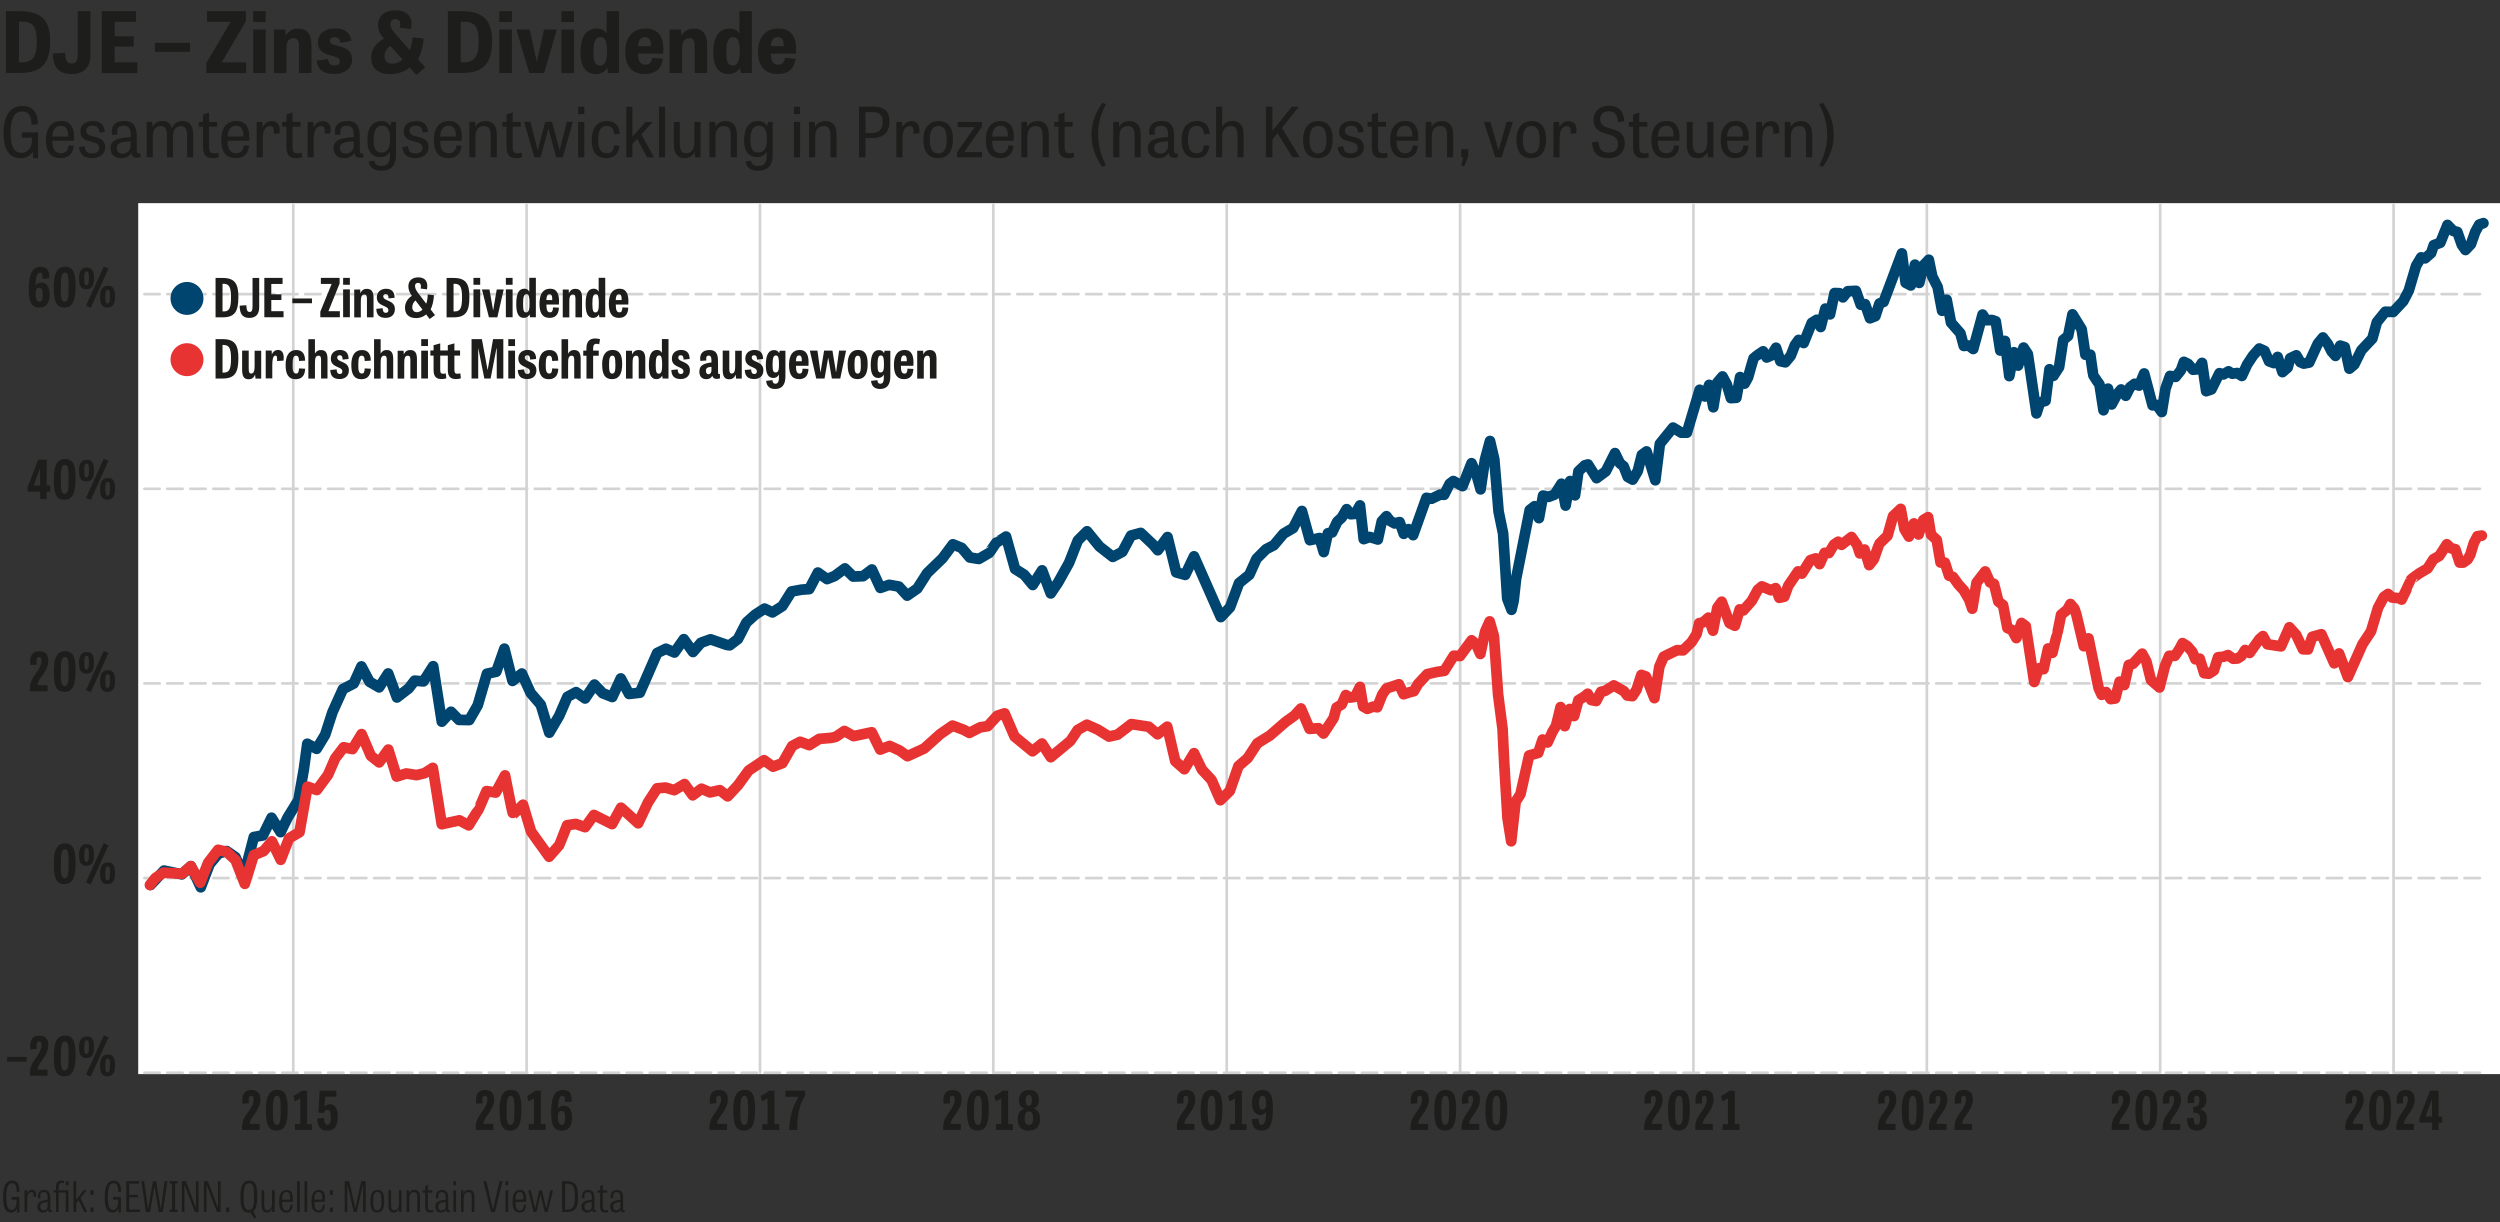 <?xml version="1.0" encoding="UTF-8"?>
<svg xmlns="http://www.w3.org/2000/svg" xmlns:xlink="http://www.w3.org/1999/xlink" id="a" data-name="Ebene 1" viewBox="0 0 326.48 159.6">
  <rect x="0" y="0" width="326.48" height="159.6" fill="#333333" stroke="none"/>
  <defs>
    <style>
      .c {
        fill: #00456f;
      }

      .c, .d, .e, .f, .g {
        stroke-width: 0px;
      }

      .h, .d, .i, .j, .k {
        fill: none;
      }

      .h, .i, .j, .k {
        stroke-linecap: round;
        stroke-linejoin: round;
      }

      .h, .k {
        stroke: #d4d3d4;
        stroke-width: .35px;
      }

      .i {
        stroke: #00456f;
      }

      .i, .j {
        stroke-width: 1.4px;
      }

      .e {
        fill: #e73331;
      }

      .j {
        stroke: #e73331;
      }

      .f {
        fill: #1d1d1b;
      }

      .k {
        stroke-dasharray: 0 0 2 1;
      }

      .l {
        clip-path: url(#b);
      }

      .g {
        fill: #fff;
        fill-rule: evenodd;
      }
    </style>
    <clipPath id="b">
      <rect class="d" x="18.05" y="26.53" width="307.54" height="113.74"></rect>
    </clipPath>
  </defs>
  <path class="f" d="M.78,9.54V1.46h1.84c2.89,0,3.93,1.32,3.93,3.87,0,2.84-1.02,4.2-3.95,4.2H.78ZM2.84,8.15c1.33,0,1.97-.66,1.97-2.72s-.6-2.6-1.97-2.6h-.37v5.31h.37Z"></path>
  <g>
    <path class="f" d="M8.5,6.89c.04.73.11,1.41.86,1.41.55,0,.79-.31.79-1.25V1.46h1.66v5.68c0,1.71-.89,2.53-2.5,2.53s-2.41-.9-2.41-2.68l1.6-.1Z"></path>
    <path class="f" d="M17.45,6.08h-2.48v2.06h2.97v1.4h-4.65V1.46h4.47v1.39h-2.78v1.89h2.48v1.34Z"></path>
    <path class="f" d="M24.82,5.59v1.18h-4.59v-1.18h4.59Z"></path>
    <path class="f" d="M27.03,1.46h5.09v1.28l-3.16,5.4h3.19v1.4h-5.21v-1.29l3.18-5.4h-3.09v-1.39Z"></path>
    <path class="f" d="M33.06,1.46h1.64v1.41h-1.64v-1.41ZM33.06,3.86h1.64v5.68h-1.64V3.86Z"></path>
    <path class="f" d="M40.67,9.54h-1.63v-3.5c0-.75-.21-1.06-.7-1.06-.77,0-.94.66-.94,1.5v3.06h-1.63V3.86h1.49l.05.79h.02c.2-.38.63-.92,1.6-.92,1.12,0,1.74.66,1.74,2.18v3.63Z"></path>
    <path class="f" d="M44.48,5.62c-.07-.48-.27-.77-.76-.77-.36,0-.65.14-.65.47,0,.41.48.53,1.06.68.84.22,1.85.48,1.85,1.77s-1.14,1.89-2.32,1.89c-1.38,0-2.15-.52-2.32-1.75l1.49-.2c.09.52.26.84.86.84.45,0,.69-.21.69-.54,0-.43-.47-.57-1.03-.73-.81-.22-1.83-.47-1.83-1.74s1.06-1.83,2.25-1.83c1.27,0,1.93.53,2.13,1.62l-1.42.27Z"></path>
    <path class="f" d="M52.21,3.6c.06-.14.07-.34.07-.45,0-.4-.22-.64-.65-.64s-.65.24-.65.65c0,.38.21.76.59,1.19l1.94,2.2c.23-.5.31-1.06.36-1.67l1.47.15c-.11,1.06-.33,1.9-.75,2.71l.95,1.06-1.16.99-.87-.97c-.65.51-1.51.86-2.55.86-1.72,0-2.48-.91-2.48-2.11,0-1,.44-1.85,1.65-2.52-.55-.6-.77-1.18-.77-1.76,0-1.14.85-1.95,2.28-1.95,1.3,0,2.1.66,2.1,1.73,0,.21-.03.5-.09.72l-1.45-.18ZM50.98,5.99c-.48.34-.77.8-.77,1.33,0,.67.44,1,1.03,1,.51,0,.95-.2,1.33-.55l-1.6-1.78Z"></path>
    <path class="f" d="M58.49,9.54V1.46h1.84c2.89,0,3.93,1.32,3.93,3.87,0,2.84-1.02,4.2-3.95,4.2h-1.81ZM60.54,8.15c1.33,0,1.97-.66,1.97-2.72s-.6-2.6-1.97-2.6h-.37v5.31h.37Z"></path>
    <path class="f" d="M65.21,1.46h1.64v1.41h-1.64v-1.41ZM65.21,3.86h1.64v5.68h-1.64V3.86Z"></path>
    <path class="f" d="M69.12,9.54l-1.69-5.68h1.75l.91,4.15h.03l.92-4.15h1.68l-1.66,5.68h-1.95Z"></path>
    <path class="f" d="M73.32,1.46h1.64v1.41h-1.64v-1.41ZM73.32,3.86h1.64v5.68h-1.64V3.86Z"></path>
    <path class="f" d="M80.84,1.46v8.08h-1.43l-.12-.67h-.02c-.21.43-.73.8-1.42.8-1.23,0-2.04-.76-2.04-2.85s.79-3.09,2.13-3.09c.67,0,1.03.27,1.27.63h.01V1.46h1.62ZM78.4,4.85c-.58,0-.9.48-.9,1.96,0,1.33.3,1.76.86,1.76.67,0,.91-.74.91-1.87,0-1.34-.27-1.85-.87-1.85Z"></path>
    <path class="f" d="M86.56,7.68c-.23,1.63-1.34,1.99-2.34,1.99-1.85,0-2.57-1.22-2.57-2.92,0-1.9.99-3.03,2.68-3.03,1.54,0,2.3.99,2.3,2.66,0,.2-.01.41-.03.62h-3.27c0,.89.24,1.45.97,1.45.47,0,.77-.25.87-.9l1.4.12ZM85.01,6.03c.04-.84-.27-1.18-.78-1.18-.6,0-.87.44-.9,1.18h1.68Z"></path>
    <path class="f" d="M92.35,9.54h-1.63v-3.5c0-.75-.21-1.06-.7-1.06-.77,0-.94.66-.94,1.5v3.06h-1.63V3.86h1.49l.05.79h.02c.2-.38.63-.92,1.6-.92,1.12,0,1.74.66,1.74,2.18v3.63Z"></path>
    <path class="f" d="M98.18,1.46v8.08h-1.43l-.12-.67h-.02c-.21.43-.73.8-1.42.8-1.23,0-2.04-.76-2.04-2.85s.79-3.09,2.13-3.09c.67,0,1.03.27,1.27.63h.01V1.46h1.62ZM95.74,4.85c-.58,0-.9.48-.9,1.96,0,1.33.3,1.76.86,1.76.67,0,.91-.74.91-1.87,0-1.34-.27-1.85-.87-1.85Z"></path>
    <path class="f" d="M103.9,7.68c-.23,1.63-1.34,1.99-2.34,1.99-1.85,0-2.57-1.22-2.57-2.92,0-1.9.99-3.03,2.68-3.03,1.54,0,2.3.99,2.3,2.66,0,.2-.01.41-.03.62h-3.27c0,.89.24,1.45.97,1.45.47,0,.77-.25.87-.9l1.4.12ZM102.35,6.03c.04-.84-.27-1.18-.78-1.18-.6,0-.87.44-.9,1.18h1.68Z"></path>
  </g>
  <g>
    <path class="f" d="M2.85,17.29h2.12v3.37h-.64l-.07-.87c-.32.6-.87.87-1.54.87-1.49,0-2.26-1.11-2.26-3.25,0-2.46.98-3.57,2.51-3.57,1.32,0,2,.89,1.97,2.39l-.82.07c0-1.31-.5-1.75-1.22-1.75-.89,0-1.53.76-1.53,2.77,0,1.77.47,2.64,1.46,2.64.8,0,1.34-.68,1.35-1.74v-.23h-1.33v-.7Z"></path>
    <path class="f" d="M9.63,19.06c-.14,1.3-.99,1.59-1.7,1.59-1.46,0-1.93-1.02-1.93-2.38,0-1.5.68-2.47,2.01-2.47,1.1,0,1.66.75,1.66,2.05,0,.17,0,.34-.03.53h-2.8c0,.92.24,1.63,1.11,1.63.57,0,.92-.3,1.01-1.03l.68.06ZM8.89,17.83c.03-.84-.23-1.41-.96-1.41-.77,0-1.07.68-1.09,1.41h2.05Z"></path>
    <path class="f" d="M12.98,17.32c-.05-.58-.28-.9-.88-.9-.52,0-.84.21-.84.65,0,.51.47.64,1,.77.68.17,1.48.36,1.48,1.4,0,.9-.75,1.41-1.75,1.41s-1.57-.44-1.67-1.44l.73-.11c.07.6.27.94.96.94.65,0,.94-.3.94-.72,0-.53-.45-.67-.96-.81-.69-.18-1.49-.32-1.49-1.34,0-.9.71-1.36,1.62-1.36.99,0,1.49.5,1.57,1.4l-.7.11Z"></path>
    <path class="f" d="M18.33,20.54c-.18.04-.33.06-.46.06-.49,0-.66-.26-.72-.64-.22.41-.69.69-1.34.69-.98,0-1.38-.62-1.38-1.26,0-1.2,1.1-1.39,2.64-1.49v-.31c0-.92-.39-1.17-.91-1.17-.69,0-.84.32-.84.74,0,.13,0,.27.03.4l-.71.06c-.04-.15-.04-.31-.04-.45,0-.8.5-1.37,1.63-1.37,1.44,0,1.63,1.01,1.63,2.19v1.7c0,.24.06.35.25.35.05,0,.13,0,.21-.03l.02.51ZM17.06,18.46c-1.51.05-1.81.34-1.81.87,0,.42.25.74.79.74s1.02-.43,1.02-1.04v-.57Z"></path>
    <path class="f" d="M22.46,16.72c.28-.57.67-.91,1.37-.91.88,0,1.4.54,1.4,1.84v2.9h-.8v-2.84c0-.98-.31-1.24-.82-1.24-.59,0-1.02.43-1.02,1.4v2.67h-.79v-2.84c0-.96-.3-1.24-.81-1.24-.66,0-1.04.48-1.04,1.41v2.67h-.79v-4.63h.73l.04.68h0c.18-.38.53-.79,1.23-.79.8,0,1.13.41,1.29.91Z"></path>
    <path class="f" d="M25.96,15.92h.55v-.96l.8-.27v1.23h1.05v.62h-1.05v2.56c0,.64.14.93.63.93.21,0,.39-.04.56-.09l.07.59c-.15.06-.46.13-.79.13-.96,0-1.27-.54-1.27-1.47v-2.65h-.55v-.62Z"></path>
  </g>
  <g>
    <path class="f" d="M32.52,19.06c-.14,1.3-.99,1.59-1.7,1.59-1.46,0-1.93-1.02-1.93-2.38,0-1.5.68-2.47,2.01-2.47,1.1,0,1.66.75,1.66,2.05,0,.17,0,.34-.03.53h-2.8c0,.92.24,1.63,1.11,1.63.57,0,.92-.3,1.01-1.03l.68.06ZM31.78,17.83c.03-.84-.23-1.41-.96-1.41-.77,0-1.07.68-1.09,1.41h2.05Z"></path>
    <path class="f" d="M35.74,17.46c.08-.77-.08-.99-.48-.99-.68,0-.94.73-.94,1.58v2.5h-.8v-4.63h.74l.04.68h.02c.17-.4.54-.78,1.18-.78.73,0,1.15.49,1,1.6l-.76.04Z"></path>
    <path class="f" d="M36.85,15.92h.55v-.96l.8-.27v1.23h1.05v.62h-1.05v2.56c0,.64.14.93.63.93.21,0,.39-.04.56-.09l.07.59c-.15.06-.46.13-.79.13-.96,0-1.27-.54-1.27-1.47v-2.65h-.55v-.62Z"></path>
    <path class="f" d="M42.39,17.46c.08-.77-.08-.99-.48-.99-.68,0-.94.73-.94,1.58v2.5h-.8v-4.63h.74l.04.68h.02c.17-.4.54-.78,1.18-.78.73,0,1.15.49,1,1.6l-.76.04Z"></path>
  </g>
  <path class="f" d="M47.46,20.54c-.18.04-.33.06-.46.06-.49,0-.66-.26-.72-.64-.22.41-.69.69-1.34.69-.98,0-1.38-.62-1.38-1.26,0-1.2,1.1-1.39,2.64-1.49v-.31c0-.92-.39-1.17-.91-1.17-.69,0-.84.32-.84.74,0,.13,0,.27.03.4l-.71.06c-.04-.15-.04-.31-.04-.45,0-.8.5-1.37,1.63-1.37,1.44,0,1.63,1.01,1.63,2.19v1.7c0,.24.06.35.25.35.05,0,.13,0,.21-.03l.02.51ZM46.2,18.46c-1.51.05-1.81.34-1.81.87,0,.42.25.74.79.74s1.02-.43,1.02-1.04v-.57Z"></path>
  <g>
    <path class="f" d="M51.71,15.92v4.39c0,1.27-.63,1.99-1.93,1.99-.77,0-1.48-.31-1.64-1.19l.71-.15c.11.43.31.71.95.71.74,0,1.12-.36,1.12-1.32v-.53h0c-.19.36-.59.7-1.28.7-.9,0-1.67-.54-1.67-2.21s.72-2.5,1.8-2.5c.62,0,.97.26,1.18.61h.02l.15-.5h.59ZM49.91,16.41c-.64,0-1.12.45-1.12,1.88,0,1.26.41,1.63,1.03,1.63.71,0,1.13-.51,1.13-1.71,0-1.35-.41-1.8-1.04-1.8Z"></path>
    <path class="f" d="M55.2,17.32c-.05-.58-.28-.9-.88-.9-.52,0-.84.21-.84.65,0,.51.47.64,1,.77.68.17,1.48.36,1.48,1.4,0,.9-.75,1.41-1.75,1.41s-1.57-.44-1.67-1.44l.73-.11c.07.6.27.94.96.94.65,0,.94-.3.94-.72,0-.53-.45-.67-.96-.81-.69-.18-1.49-.32-1.49-1.34,0-.9.71-1.36,1.62-1.36.99,0,1.49.5,1.57,1.4l-.7.11Z"></path>
    <path class="f" d="M60.28,19.06c-.14,1.3-.99,1.59-1.7,1.59-1.46,0-1.93-1.02-1.93-2.38,0-1.5.68-2.47,2.01-2.47,1.1,0,1.66.75,1.66,2.05,0,.17,0,.34-.03.53h-2.8c0,.92.24,1.63,1.11,1.63.57,0,.92-.3,1.01-1.03l.68.06ZM59.54,17.83c.03-.84-.23-1.41-.96-1.41-.77,0-1.07.68-1.09,1.41h2.05Z"></path>
    <path class="f" d="M64.88,20.54h-.8v-2.84c0-.86-.26-1.24-.88-1.24-.89,0-1.11.73-1.11,1.44v2.64h-.8v-4.63h.74l.04.68h0c.16-.32.53-.78,1.32-.78.97,0,1.49.58,1.49,1.81v2.93Z"></path>
    <path class="f" d="M65.6,15.92h.55v-.96l.8-.27v1.23h1.05v.62h-1.05v2.56c0,.64.14.93.63.93.21,0,.39-.04.56-.09l.07.59c-.15.06-.46.13-.79.13-.96,0-1.27-.54-1.27-1.47v-2.65h-.55v-.62Z"></path>
    <path class="f" d="M69.78,20.54l-1.34-4.63h.83l.95,3.72h0l.98-3.72h.89l.99,3.72h0l.94-3.72h.8l-1.33,4.63h-.86l-1.01-3.74-1.02,3.74h-.85Z"></path>
    <path class="f" d="M75.5,13.94h.81v.96h-.81v-.96ZM75.5,15.92h.81v4.63h-.81v-4.63Z"></path>
    <path class="f" d="M80.21,17.55c-.04-.74-.39-1.11-.97-1.11-.76,0-1.13.6-1.13,1.82,0,1.13.31,1.76,1.12,1.76.61,0,.88-.33.97-1.04l.7.05c-.12,1.23-.86,1.62-1.72,1.62-1.42,0-1.91-1.04-1.91-2.35,0-1.58.72-2.49,2.02-2.49,1.18,0,1.61.77,1.65,1.68l-.72.05Z"></path>
    <path class="f" d="M82.58,17.86l1.73-1.94h.94l-1.49,1.63,1.66,3h-.92l-1.29-2.41-.62.68v1.73h-.8v-6.61h.8v3.93Z"></path>
    <path class="f" d="M86.86,20.54h-.8v-6.61h.8v6.61Z"></path>
    <path class="f" d="M87.98,15.92h.8v2.84c0,.87.25,1.25.83,1.25.86,0,1.07-.78,1.07-1.55v-2.54h.8v4.63h-.72l-.05-.68h0c-.17.31-.5.79-1.29.79-.95,0-1.43-.58-1.43-1.85v-2.89Z"></path>
    <path class="f" d="M96.23,20.54h-.8v-2.84c0-.86-.26-1.24-.88-1.24-.89,0-1.11.73-1.11,1.44v2.64h-.8v-4.63h.74l.04.68h0c.16-.32.53-.78,1.32-.78.97,0,1.49.58,1.49,1.81v2.93Z"></path>
    <path class="f" d="M100.91,15.92v4.39c0,1.27-.63,1.99-1.93,1.99-.77,0-1.48-.31-1.64-1.19l.71-.15c.11.43.31.71.95.71.74,0,1.12-.36,1.12-1.32v-.53h0c-.19.36-.59.7-1.28.7-.9,0-1.67-.54-1.67-2.21s.72-2.5,1.8-2.5c.62,0,.97.26,1.18.61h.02l.15-.5h.59ZM99.11,16.41c-.64,0-1.12.45-1.12,1.88,0,1.26.41,1.63,1.03,1.63.71,0,1.13-.51,1.13-1.71,0-1.35-.41-1.8-1.04-1.8Z"></path>
    <path class="f" d="M103.68,13.94h.81v.96h-.81v-.96ZM103.68,15.92h.81v4.63h-.81v-4.63Z"></path>
    <path class="f" d="M109.25,20.54h-.8v-2.84c0-.86-.26-1.24-.88-1.24-.89,0-1.11.73-1.11,1.44v2.64h-.8v-4.63h.74l.04.68h0c.16-.32.53-.78,1.32-.78.97,0,1.49.58,1.49,1.81v2.93Z"></path>
    <path class="f" d="M113.02,20.54h-.85v-6.61h1.94c1.59,0,2.05.85,2.05,1.91s-.4,2.2-2.37,2.2h-.77v2.5ZM113.72,17.37c1.07,0,1.55-.46,1.55-1.49,0-.85-.39-1.24-1.33-1.24h-.92v2.74h.7Z"></path>
    <path class="f" d="M119.28,17.46c.08-.77-.08-.99-.48-.99-.68,0-.94.73-.94,1.58v2.5h-.8v-4.63h.74l.04.68h.02c.17-.4.54-.78,1.18-.78.73,0,1.15.49,1,1.6l-.76.04Z"></path>
    <path class="f" d="M120.58,18.23c0-1.59.83-2.42,2.01-2.42s1.86.81,1.86,2.33c0,1.67-.68,2.51-1.96,2.51s-1.91-.85-1.91-2.42ZM123.63,18.2c0-1.03-.25-1.75-1.08-1.75s-1.13.75-1.13,1.77.24,1.81,1.11,1.81,1.1-.77,1.1-1.84Z"></path>
  </g>
  <path class="f" d="M125.08,15.92h3.15v.63l-2.32,3.32h2.33v.68h-3.27v-.63l2.31-3.32h-2.21v-.68Z"></path>
  <g>
    <path class="f" d="M132.36,19.06c-.14,1.3-.99,1.59-1.7,1.59-1.46,0-1.93-1.02-1.93-2.38,0-1.5.68-2.47,2.01-2.47,1.1,0,1.66.75,1.66,2.05,0,.17,0,.34-.03.53h-2.8c0,.92.24,1.63,1.11,1.63.57,0,.92-.3,1.01-1.03l.68.06ZM131.62,17.83c.03-.84-.23-1.41-.96-1.41-.77,0-1.07.68-1.09,1.41h2.05Z"></path>
    <path class="f" d="M136.96,20.54h-.8v-2.84c0-.86-.26-1.24-.88-1.24-.89,0-1.11.73-1.11,1.44v2.64h-.8v-4.63h.74l.04.68h0c.16-.32.53-.78,1.32-.78.97,0,1.49.58,1.49,1.81v2.93Z"></path>
    <path class="f" d="M137.68,15.92h.55v-.96l.8-.27v1.23h1.05v.62h-1.05v2.56c0,.64.14.93.63.93.21,0,.39-.04.56-.09l.07.59c-.15.06-.46.13-.79.13-.96,0-1.27-.54-1.27-1.47v-2.65h-.55v-.62Z"></path>
    <path class="f" d="M144.44,13.59c-.68,1.29-1.04,2.51-1.04,3.93s.37,2.81,1.03,4.07l-.49.2c-.92-1.3-1.4-2.62-1.4-4.21s.54-2.89,1.41-4.14l.49.15Z"></path>
    <path class="f" d="M148.97,20.54h-.8v-2.84c0-.86-.26-1.24-.88-1.24-.89,0-1.11.73-1.11,1.44v2.64h-.8v-4.63h.74l.04.68h0c.16-.32.53-.78,1.32-.78.97,0,1.49.58,1.49,1.81v2.93Z"></path>
    <path class="f" d="M153.8,20.54c-.18.04-.33.06-.46.06-.49,0-.66-.26-.72-.64-.23.41-.69.69-1.34.69-.98,0-1.38-.62-1.38-1.26,0-1.2,1.1-1.39,2.64-1.49v-.31c0-.92-.39-1.17-.91-1.17-.69,0-.84.32-.84.74,0,.13,0,.27.03.4l-.71.06c-.04-.15-.04-.31-.04-.45,0-.8.5-1.37,1.63-1.37,1.44,0,1.63,1.01,1.63,2.19v1.7c0,.24.06.35.25.35.05,0,.13,0,.21-.03l.02.51ZM152.54,18.46c-1.51.05-1.81.34-1.81.87,0,.42.25.74.79.74s1.02-.43,1.02-1.04v-.57Z"></path>
  </g>
  <g>
    <path class="f" d="M157.24,17.55c-.04-.74-.39-1.11-.97-1.11-.76,0-1.13.6-1.13,1.82,0,1.13.31,1.76,1.12,1.76.61,0,.88-.33.97-1.04l.7.05c-.12,1.23-.86,1.62-1.72,1.62-1.42,0-1.91-1.04-1.91-2.35,0-1.58.72-2.49,2.02-2.49,1.18,0,1.61.77,1.65,1.68l-.72.05Z"></path>
    <path class="f" d="M162.4,20.54h-.8v-2.84c0-.62-.12-1.24-.87-1.24-.89,0-1.12.7-1.12,1.45v2.63h-.8v-6.61h.8v2.63c.22-.36.56-.76,1.32-.76.95,0,1.47.58,1.47,1.82v2.92Z"></path>
    <path class="f" d="M166.17,17.09l2.52-3.15h.94l-2.22,2.75,2.33,3.85h-.96l-1.94-3.15-.67.83v2.32h-.86v-6.61h.86v3.15Z"></path>
    <path class="f" d="M170.17,18.23c0-1.59.83-2.42,2.01-2.42s1.86.81,1.86,2.33c0,1.67-.68,2.51-1.96,2.51s-1.91-.85-1.91-2.42ZM173.21,18.2c0-1.03-.25-1.75-1.08-1.75s-1.12.75-1.12,1.77.24,1.81,1.11,1.81,1.1-.77,1.1-1.84Z"></path>
    <path class="f" d="M177.35,17.32c-.05-.58-.28-.9-.88-.9-.52,0-.84.21-.84.65,0,.51.47.64,1,.77.68.17,1.48.36,1.48,1.4,0,.9-.75,1.41-1.75,1.41s-1.57-.44-1.67-1.44l.73-.11c.07.6.27.94.96.94.65,0,.94-.3.94-.72,0-.53-.45-.67-.96-.81-.69-.18-1.49-.32-1.49-1.34,0-.9.71-1.36,1.62-1.36.99,0,1.49.5,1.57,1.4l-.7.11Z"></path>
    <path class="f" d="M178.6,15.92h.55v-.96l.8-.27v1.23h1.05v.62h-1.05v2.56c0,.64.13.93.63.93.21,0,.39-.04.56-.09l.07.59c-.15.06-.46.13-.79.13-.96,0-1.27-.54-1.27-1.47v-2.65h-.55v-.62Z"></path>
  </g>
  <g>
    <path class="f" d="M185.17,19.06c-.13,1.3-.99,1.59-1.7,1.59-1.46,0-1.93-1.02-1.93-2.38,0-1.5.68-2.47,2.01-2.47,1.1,0,1.66.75,1.66,2.05,0,.17,0,.34-.03.53h-2.8c0,.92.24,1.63,1.11,1.63.57,0,.92-.3,1.01-1.03l.67.06ZM184.43,17.83c.03-.84-.22-1.41-.96-1.41-.77,0-1.07.68-1.09,1.41h2.05Z"></path>
    <path class="f" d="M189.77,20.54h-.8v-2.84c0-.86-.26-1.24-.88-1.24-.89,0-1.11.73-1.11,1.44v2.64h-.8v-4.63h.74l.04.68h0c.16-.32.53-.78,1.32-.78.97,0,1.49.58,1.49,1.81v2.93Z"></path>
    <path class="f" d="M190.82,19.48h.92v.92l-.51,1.31-.4-.11.26-1.05h-.27v-1.06Z"></path>
    <path class="f" d="M195.27,20.54l-1.49-4.63h.85l1.07,3.74h0l1.06-3.74h.82l-1.48,4.63h-.85Z"></path>
    <path class="f" d="M198.03,18.23c0-1.59.83-2.42,2.01-2.42s1.86.81,1.86,2.33c0,1.67-.68,2.51-1.96,2.51s-1.91-.85-1.91-2.42ZM201.07,18.2c0-1.03-.25-1.75-1.08-1.75s-1.12.75-1.12,1.77.24,1.81,1.11,1.81,1.1-.77,1.1-1.84Z"></path>
    <path class="f" d="M205.09,17.46c.08-.77-.08-.99-.48-.99-.68,0-.94.73-.94,1.58v2.5h-.8v-4.63h.74l.04.68h.02c.17-.4.54-.78,1.18-.78.73,0,1.15.49,1,1.6l-.76.04Z"></path>
    <path class="f" d="M211.3,15.95c-.07-.93-.41-1.42-1.21-1.42-.72,0-1.12.39-1.12,1.04,0,.71.5.95,1.12,1.14.92.29,2.09.49,2.09,1.97,0,1.24-.87,1.97-2.11,1.97-1.36,0-2.08-.61-2.18-2.06l.85-.12c.08.95.36,1.46,1.36,1.46.81,0,1.21-.44,1.21-1.14,0-.8-.58-1.04-1.23-1.23-.9-.27-1.97-.49-1.97-1.9,0-1.18.86-1.85,2.03-1.85,1.24,0,1.91.74,1.98,2.02l-.81.13Z"></path>
    <path class="f" d="M212.72,15.92h.55v-.96l.8-.27v1.23h1.05v.62h-1.05v2.56c0,.64.13.93.63.93.21,0,.39-.04.56-.09l.07.59c-.15.06-.46.13-.79.13-.96,0-1.27-.54-1.27-1.47v-2.65h-.55v-.62Z"></path>
  </g>
  <g>
    <path class="f" d="M219.29,19.06c-.13,1.3-.99,1.59-1.7,1.59-1.46,0-1.93-1.02-1.93-2.38,0-1.5.68-2.47,2.01-2.47,1.1,0,1.66.75,1.66,2.05,0,.17,0,.34-.03.53h-2.8c0,.92.24,1.63,1.11,1.63.57,0,.92-.3,1.01-1.03l.67.06ZM218.56,17.83c.03-.84-.22-1.41-.96-1.41-.77,0-1.07.68-1.09,1.41h2.05Z"></path>
    <path class="f" d="M220.26,15.92h.8v2.84c0,.87.25,1.25.83,1.25.86,0,1.07-.78,1.07-1.55v-2.54h.8v4.63h-.72l-.05-.68h0c-.17.31-.5.79-1.29.79-.95,0-1.43-.58-1.43-1.85v-2.89Z"></path>
    <path class="f" d="M228.34,19.06c-.13,1.3-.99,1.59-1.7,1.59-1.46,0-1.93-1.02-1.93-2.38,0-1.5.68-2.47,2.01-2.47,1.1,0,1.66.75,1.66,2.05,0,.17,0,.34-.03.53h-2.8c0,.92.24,1.63,1.11,1.63.57,0,.92-.3,1.01-1.03l.67.06ZM227.6,17.83c.03-.84-.22-1.41-.96-1.41-.77,0-1.07.68-1.09,1.41h2.05Z"></path>
    <path class="f" d="M231.56,17.46c.08-.77-.08-.99-.48-.99-.68,0-.94.73-.94,1.58v2.5h-.8v-4.63h.74l.04.68h.02c.17-.4.54-.78,1.18-.78.73,0,1.15.49,1,1.6l-.76.04Z"></path>
    <path class="f" d="M236.66,20.54h-.8v-2.84c0-.86-.26-1.24-.88-1.24-.89,0-1.11.73-1.11,1.44v2.64h-.8v-4.63h.74l.04.68h0c.16-.32.53-.78,1.32-.78.97,0,1.49.58,1.49,1.81v2.93Z"></path>
    <path class="f" d="M237.57,21.62c.71-1.37,1.04-2.57,1.04-3.96,0-1.49-.38-2.79-1.04-4.04l.49-.19c.9,1.25,1.41,2.59,1.41,4.18s-.54,2.92-1.41,4.18l-.49-.16Z"></path>
  </g>
  <path class="g" d="M18.05,26.53h308.43v113.74H18.05V26.53ZM239.94,20.54"></path>
  <g class="l">
    <path class="k" d="M18.85,38.41h305.94M18.85,63.83h305.94M18.85,89.25h305.94M18.85,114.67h305.94M18.85,140.09h305.94"></path>
    <path class="h" d="M68.77,140.09V26.71M99.25,140.09V26.71M38.3,140.09V26.71M129.72,140.09V26.71M160.2,140.09V26.71M190.68,140.09V26.71M221.15,140.09V26.71M251.63,140.09V26.71M282.1,140.09V26.71M312.58,140.09V26.71"></path>
    <path class="i" d="M19.66,115.57l1.76-1.88,2.33.49,1.18-1.06,1.29,2.75,1.15-3.01,1.15-1.39,1.08-.33,1.15.8,1.08,2.45,1.32-5.08,1.18-.21,1.13-2.31,1.18,1.88.92-1.9,1.41-2.28.71-4.02.45-3.34,1.22.66,1.11-1.83.96-2.96,1.36-3.01,1.41-.73,1.01-2.23,1.06,2,1.25.73,1.18-1.81,1.15,3.13,1.53-1.18.78-1.01,1.15.09,1.27-1.98,1.13,7.24,1.2-1.29,1.04,1.06,1.34.02,1.11-1.93,1.2-4.12,1.22-.26,1.06-3.01,1.06,4.21,1.22-.96,1.15,2.54,1.32,1.53,1.11,3.65,1.29-2.19,1.08-2.49,1.13-.61,1.18.82,1.22-1.81,1.08,1.13,1.25.49,1.11-2.42,1.08,2.02,1.41-.16,2.26-5.18,1.15-.56,1.11.49,1.22-1.74,1.2,1.67,1.04-1.2,1.25-.45,2.12.73.38.05,1.08-.82,1.11-2.16,1.15-1.03,1.22-.78,1.03.49,1.29-.82,1.2-1.91,1.32-.24.99-.07,1.13-2.16,1.2.85.99-.4,1.34-.99,1.08,1.06,1.29-.05,1.15-.87,1.11,2.4,1.15-.4,1.27.23,1.08,1.18,1.32-.92,1.29-2.02,2-1.93,1.36-1.83,1.15.47,1.06,1.25,1.18.19s1.27-.75,1.34-.78c.07-.02.92-1.41,1.01-1.41s1.2-.73,1.2-.73l1.18,4.23,1.2.75,1.11,1.34,1.22-1.91,1.13,3.01.96-1.43,1.43-2.56.99-2.52.16-.4,1.2-1.2,1.62,1.98,1.74,1.36,1.25-.66,1.13-2.12,1.27-.35,1.62,1.53.61.73,1.27-1.72,1.13,4.61,1.18.33,1.15-2.42,3.5,7.93,1.2-1.27,1.18-3.17,1.34-1.08.94-2.09,1.25-1.25,1.01-.52,1.27-1.51,1.25-.73,1.15-2.23,1.04,3.81,1.27-.28.54,1.83.54-2.45.56-.12.66-1.39.59-.54.64-1.1.54.66.59-.05.61-1.1.49,4.4.78-.28,1.06.33.52-2.38.61-.66.47.61.59.33.66-.17.54,1.53.61-.61.61.78,1.74-4.87.66.12,1.13-.54.52.02.73-1.44.47-.35,1.2.66,1.18-2.99.64,1.46.54,1.95.57-3.86.66-2.45.56,2.4.56,6.8.59,2.87.54,8.51.56,1.46.28-1.2.31-2.82,1.79-9.01.63-.49.57,1.55.54-2.94.73.16.78-.3.89-1.41.54,2.85.59-3.2.64,1.86.45-3.13.82-.78.42-.12,1.13,1.79,1.2-.89,1.2-2.38.64,1.32.49.4.54,1.39.64.35.66-1.11.54-2.12.61-.45,1.15,3.76.59-4.75,1.72-2.12,1.08.66h.73l1.67-5.6.7.87.54-1.51.54,2.92.52-3.22.68-.8.56,1.04.54,1.79.71-.05.49-2.7.59.85.45-.82s.71-2.59.78-2.61c.07-.02,1.18-.78,1.18-.78l.47.8.59-.26.63-1.01.57,1.76.64.14.71-.85.54-1.39.49-.68.66.4,1.06-2.63.64-.4.52.94.61-2.4.61.75.59-2.78.64.02.45.54.64-.8,1.06-.05.63,1.81.57-.07.64,1.84.7-.28.54-1.65.54-.21,2.38-6.33.49,3.83.68.35.54-2.71.56,2.38.57-2.31.68-.71.45,2.19.7,1.36.59,3.11.59-1.44.57,2.99,1.22,1.39.45,1.65.66-.05.57.45,1.22-4.49.47.73.78-.02.47.17.59,3.81.61-1.25.57,4.59.61-3.11.54,1.74.71-2.35.56.85,1.13,7.74.45-1.41.73-.23.52-4.12.52.85.73-1.13.54-3.55.64-.52.57-2.82,1.2,1.95.49,3.32h.64s.35,2.59.4,2.71c.05.12.8,1.18.8,1.18l.52,3.36.59-2.82.47,2.07.75-1.39.49-.57.61.82.56-1.11.59-.45.59.23.66-1.58,1.1,4.16.54-.05.66.92.49-3.06.59-1.65.73.12.68-.85.4-1.11.56.28.63.75.66-.07.52-.82.54,3.69.68-.23,1.06-2.12.52.16.66-.4.49.31.64-.09.61.38.68-1.48.78-1.18.82-.92.68.31.59,1.36.63.23.49-.8.63,1.98.68-.59.33-1.22.8-.38.52.89.45.19.71-.14,1.13-2.47.66-.8.66.87.47.94.52.59.61-1.34.59.19.61,2.82.64-.54.92-1.86,1.44-1.53.59-2.14,1.1-1.36,1.03.02,1.32-1.41.71-1.36.96-3.25.66-1.1.52.12.78-.68.35-1.04.85-.31.94-2.33.75.78.54.14.59,1.69.47.66.71-.75.57-1.62.52-.94.54-.19"></path>
    <path class="j" d="M19.58,115.57l.69-.88,1.09-.73,2.41.15,1.15-1,1.15,2.05.08.11,1.03-2.6,1.3-1.69,1.13.27,1.15,1.07,1.21,3.1,1.17-3.75,1.28-.52,1.09-1.28,1.15,2.41,1.09-2.81,1.36-.79,1.05-5.95,1.21.44,1.46-1.97.94-2.16,1.11-1.45,1.15.23,1.19-1.95,1.21,2.83,1.09.86,1.19-1.67,1.09,3.52,1.26-.4,1.34.21,1.05-.25,1.07-.69,1.17,7.35,2.3-.5,1.22.65s1.13-1.86,1.19-1.9c.06-.04,1.13-2.57,1.13-2.57l1.21.19,1.21-2.24s1,5.15,1.07,5.09c.08-.06,1.28-1.26,1.28-1.26l1.05,3.5,2.36,3.29s1.28-1.46,1.32-1.51c.04-.06,1.03-2.6,1.03-2.6l1.13-.17,1.22.42,1.15-1.59,2.37,1.19,1.17-2.14,2.24,2.03,1.28-2.72,1.19-1.84,1.11-.1,1.13.34,1.34-.8,1.07,1.47,1.15-.86,1.11.48,1.28-.29,1.03.8,1.34-1.44,1.4-1.93,2.01-1.34,1.17.84,1.22-.46,1.28-2.24,1.05-.55,1.19.44,1.3-.82,1.53-.13.61-.13,1.15-.77,1.19.67,2.37-.5,1.11,2.26,1.23-.48,1.32.61,1.01.73,2.18-1,2.09-1.88,1.61-1.11,1.47.55.73.4,1.42-.73.98-.15,1.24-1.36.96-.31,1.3,3.02,2.35,1.93,1.23-1.01,1.15,1.78s2.49-2.05,2.55-2.11c.06-.06.96-1.44.96-1.44l1.21-.69,1.4.63,1.49.92,1.11-.25,1.8-1.38,2.28.35,1.15.98,1.26-.99,1.05,4.5,1.19,1.05,1.26-2.09,1.03,2.14,1.26,1.36,1.15,2.64,1.23-1.21,1.13-3.24,1.21-1.05,1.26-1.93,1.63-1.01,2.03-1.76,1.19-.86.84-.92,1.13,2.66,1.17-.08.65.69,1.32-2.01.38-1.38.67-.4.54-1.23.55.33.65-.1.65-1.3.42,2.56.54.31.75-.29.55.08.65-1.65.55-.8,1.63-.55.61,1.3.75-.25.59-.15.55-.94,1.19-1.28,1.26-.29.98-.15,1.23-1.97.82.04,1.51-2.05.59.52.55,1.26.63-2.93.59-1.32.55,1.93.55,7.62.58,4.46.23,4.71.42,6.97.48,3.02.58-5.17.63-.98,1.13-5.05,1.19-.34.57-1.74.65.38.65-1.42.46-.77.59-2.43.55,2.49.65-2.24.56.92.57-2.07.79-.48.42-.36.46.82.65.13.63-1.21.5-.1,1.17-.73,1.32.75.44.57.67.08.54-.84.63-1.93.59.21,1.11,2.82.65-4.12.57-1.3,1.74-.84.79.02,1.11-1.09.65-1.03.34-1.43.52-.11.69-.61.59,1.7.57-2.99.57-.79,1.03,2.8.69.34.63-2.14.48.13,1.09-1.24.78-1.43.54-.46,1.19.5.61-.27.48,1.26.65-.15.52-1.42,1.28-1.88.5.29,1.11-1.76.69-.23.52.75.65-1.47.56.02.67-1.11.54-.36.44.4,1.3-1.02.73,1.03.36,1.11.61-.5.61,2.03.61-.77s.65-1.93.73-2.03c.08-.1,1.05-1.03,1.05-1.03l.73-2.57,1-.94.48,2.64.59.98.65-1.72.61,1.44.61-1.88.63-.38.38,2.28.75.69.5,2.95.57.02.54,1.7.52.17.71.99.69.75.71,1.23.4,1.17.56-3.39,1.13-1.47.63,1.42.52.21.57,2.3.61.46.57,2.99.61.27.56,1.05.67-1.97.55.4,1.11,7.3.61-1.78.61.11.59-2.7.57.56s.55-2.3.59-2.35c.04-.06.54-2.62.54-2.62l.8-.65.42-.75.52.61.25.75.98,4.15.61-1.02,1.32,6.49.4.88.57-.36.61.92.59-.08.57-2.2.61.44.59-2.62.54-.15,1.21-1.32.54,1,.61,2.45,1.11.96.71-2.79.56-1.34h.73l.59-.86.42-.8.63.4.65.75.4.96.56-.08.59,1.9.59.06.67-.42.55-1.72.75-.08.54-.21.69.48.57-.04.5-.33.48-.77.59.38,1.28-1.8.46-.4.58,1.07,1.78.27,1.09-2.49.88.98.9,1.89.65.02.56-1.65,1.19-.33,1.68,3.79.63-1.28,1.15,3.08,1.28-2.87.63-1.42,1.11-1.68.92-3.08.77-1.42.54-.38.52.46.94.1.31.17s1.24-2.57,1.24-2.62,1.09-.82,1.09-.82l1.05-.61.78-1.22.75-.42,1-1.53.54.52.57.13.56,1.74h.46l.57-.4.35-.61.48-1.57.46-.86.57-.08"></path>
  </g>
  <path class="f" d="M32.6,146.77c.01-.88,1.41-1.71,1.41-3.21,0-.78-.39-1.22-1.17-1.22-1.07,0-1.3.83-1.17,1.8l.83-.06c-.08-.78.04-.98.31-.98.22,0,.31.18.31.45,0,1.18-1.22,1.95-1.44,3.05-.05.2-.07.42-.07.63,0,.11,0,.23.01.34h2.29v-.8h-1.31ZM36.1,147.65c1.11,0,1.47-.92,1.47-2.75,0-1.68-.25-2.57-1.36-2.57s-1.49.91-1.49,2.67.28,2.65,1.38,2.65h0ZM36.15,146.89c-.45,0-.51-.53-.51-1.91s.13-1.88.54-1.88.48.51.48,1.86-.08,1.93-.5,1.93h0ZM38.52,147.57h2.21v-.76h-.62v-4.38h-.71c-.35.29-.75.53-1.09.68l.18.71c.32-.13.58-.28.72-.39v3.37h-.69v.76ZM42.76,144.94c.25,0,.45.13.45.94,0,.67-.13,1-.45,1-.24,0-.43-.18-.45-.89l-.88.06c0,1.06.42,1.61,1.3,1.61s1.38-.55,1.38-1.79c0-1.32-.51-1.67-1.04-1.67-.3,0-.55.13-.71.33l.12-1.31h1.44v-.78h-2.18l-.16,2.87.7.06c.08-.29.25-.43.47-.43h0Z"></path>
  <path class="f" d="M63.12,146.77c.01-.88,1.41-1.71,1.41-3.21,0-.78-.39-1.22-1.17-1.22-1.07,0-1.3.83-1.17,1.8l.83-.06c-.08-.78.04-.98.31-.98.22,0,.31.18.31.45,0,1.18-1.22,1.95-1.44,3.05-.05.2-.07.42-.07.63,0,.11,0,.23.01.34h2.29v-.8h-1.31ZM66.62,147.65c1.11,0,1.47-.92,1.47-2.75,0-1.68-.25-2.57-1.36-2.57s-1.49.91-1.49,2.67.28,2.65,1.38,2.65h0ZM66.67,146.89c-.45,0-.51-.53-.51-1.91s.13-1.88.54-1.88.48.51.48,1.86-.08,1.93-.5,1.93h0ZM69.04,147.57h2.21v-.76h-.62v-4.38h-.71c-.35.29-.75.53-1.09.68l.18.71c.32-.13.58-.28.72-.39v3.37h-.69v.76ZM73.44,143.1c.27,0,.36.23.33.81l.88-.06c.07-1-.27-1.51-1.12-1.51-1.13,0-1.55.97-1.55,2.93,0,1.62.32,2.39,1.4,2.39.75,0,1.32-.45,1.32-1.67,0-1.13-.46-1.6-1.06-1.6-.34,0-.63.18-.78.42.05-1.29.22-1.69.57-1.69h0ZM73.33,145.08c.32,0,.46.21.46.9,0,.59-.11.91-.43.91-.29,0-.5-.28-.5-1,0-.61.17-.81.46-.81h0Z"></path>
  <path class="f" d="M93.64,146.77c.01-.88,1.41-1.71,1.41-3.21,0-.78-.39-1.22-1.17-1.22-1.07,0-1.3.83-1.17,1.8l.83-.06c-.08-.78.04-.98.31-.98.22,0,.31.18.31.45,0,1.18-1.22,1.95-1.44,3.05-.05.2-.07.42-.07.63,0,.11,0,.23.01.34h2.29v-.8h-1.31ZM97.14,147.65c1.11,0,1.47-.92,1.47-2.75,0-1.68-.25-2.57-1.36-2.57s-1.49.91-1.49,2.67.28,2.65,1.38,2.65h0ZM97.19,146.89c-.45,0-.51-.53-.51-1.91s.13-1.88.54-1.88.48.51.48,1.86-.08,1.93-.5,1.93h0ZM99.55,147.57h2.21v-.76h-.62v-4.38h-.71c-.35.29-.75.53-1.09.68l.18.71c.32-.13.58-.28.72-.39v3.37h-.69v.76ZM104.11,147.57c.02-1.73.14-3,1.04-4.53v-.61h-2.58v.8h1.72c-.67,1.12-1.18,2.42-1.23,4.34h1.04Z"></path>
  <path class="f" d="M124.16,146.77c.01-.88,1.41-1.71,1.41-3.21,0-.78-.39-1.22-1.17-1.22-1.07,0-1.3.83-1.17,1.8l.83-.06c-.08-.78.04-.98.31-.98.22,0,.31.18.31.45,0,1.18-1.22,1.95-1.44,3.05-.05.2-.07.42-.07.63,0,.11,0,.23.01.34h2.29v-.8h-1.31ZM127.66,147.65c1.11,0,1.47-.92,1.47-2.75,0-1.68-.25-2.57-1.36-2.57s-1.49.91-1.49,2.67.28,2.65,1.38,2.65h0ZM127.71,146.89c-.45,0-.51-.53-.51-1.91s.13-1.88.54-1.88.48.51.48,1.86-.08,1.93-.5,1.93h0ZM130.07,147.57h2.21v-.76h-.62v-4.38h-.71c-.35.29-.75.53-1.09.68l.18.71c.32-.13.58-.28.72-.39v3.37h-.69v.76ZM134.34,147.65c1.06,0,1.48-.64,1.48-1.53,0-.7-.27-1.2-.88-1.37.49-.15.73-.59.73-1.11,0-.78-.36-1.3-1.27-1.3-.87,0-1.34.54-1.34,1.34,0,.48.2.93.71,1.09-.6.22-.86.71-.86,1.44,0,.82.39,1.45,1.44,1.45h0ZM134.37,146.9c-.41,0-.56-.29-.56-.81,0-.61.18-.94.55-.94.43,0,.56.33.56.95,0,.53-.18.8-.55.8h0ZM134.36,144.4c-.32,0-.41-.26-.41-.74,0-.39.1-.66.41-.66s.4.26.4.64c0,.48-.06.76-.4.76h0Z"></path>
  <path class="f" d="M154.67,146.77c.01-.88,1.41-1.71,1.41-3.21,0-.78-.39-1.22-1.17-1.22-1.07,0-1.3.83-1.17,1.8l.83-.06c-.08-.78.04-.98.31-.98.22,0,.31.18.31.45,0,1.18-1.22,1.95-1.44,3.05-.05.2-.07.42-.07.63,0,.11,0,.23.01.34h2.29v-.8h-1.31ZM158.17,147.65c1.11,0,1.47-.92,1.47-2.75,0-1.68-.25-2.57-1.36-2.57s-1.49.91-1.49,2.67.28,2.65,1.38,2.65h0ZM158.22,146.89c-.45,0-.51-.53-.51-1.91s.13-1.88.54-1.88.48.51.48,1.86-.08,1.93-.5,1.93h0ZM160.59,147.57h2.21v-.76h-.62v-4.38h-.71c-.35.29-.75.53-1.09.68l.18.71c.32-.13.58-.28.72-.39v3.37h-.69v.76ZM164.79,146.89c-.28,0-.42-.22-.43-.81l-.88.06c0,1.02.43,1.51,1.27,1.51,1.14,0,1.48-.97,1.48-2.93,0-1.62-.34-2.38-1.36-2.38-.8,0-1.37.46-1.37,1.74,0,1.06.5,1.53,1.11,1.53.34,0,.59-.18.74-.42-.04,1.18-.18,1.69-.57,1.69h0ZM164.87,144.92c-.31,0-.46-.21-.46-.9,0-.6.14-.92.46-.92s.47.27.47.93-.17.88-.47.88h0Z"></path>
  <path class="f" d="M185.19,146.77c.01-.88,1.41-1.71,1.41-3.21,0-.78-.39-1.22-1.17-1.22-1.07,0-1.3.83-1.17,1.8l.83-.06c-.08-.78.04-.98.31-.98.22,0,.31.18.31.45,0,1.18-1.22,1.95-1.44,3.05-.05.2-.07.42-.07.63,0,.11,0,.23.01.34h2.29v-.8h-1.31ZM188.69,147.65c1.11,0,1.47-.92,1.47-2.75,0-1.68-.25-2.57-1.36-2.57s-1.49.91-1.49,2.67.28,2.65,1.38,2.65h0ZM188.74,146.89c-.45,0-.51-.53-.51-1.91s.13-1.88.54-1.88.48.51.48,1.86-.08,1.93-.5,1.93h0ZM191.86,146.77c.01-.88,1.41-1.71,1.41-3.21,0-.78-.39-1.22-1.17-1.22-1.07,0-1.3.83-1.17,1.8l.83-.06c-.08-.78.04-.98.31-.98.22,0,.31.18.31.45,0,1.18-1.22,1.95-1.44,3.05-.05.2-.07.42-.07.63,0,.11,0,.23.01.34h2.29v-.8h-1.31ZM195.36,147.65c1.11,0,1.47-.92,1.47-2.75,0-1.68-.25-2.57-1.36-2.57s-1.49.91-1.49,2.67.28,2.65,1.38,2.65h0ZM195.41,146.89c-.45,0-.51-.53-.51-1.91s.13-1.88.54-1.88.48.51.48,1.86-.08,1.93-.5,1.93h0Z"></path>
  <path class="f" d="M215.71,146.77c.01-.88,1.41-1.71,1.41-3.21,0-.78-.39-1.22-1.17-1.22-1.07,0-1.3.83-1.17,1.8l.83-.06c-.08-.78.04-.98.31-.98.22,0,.31.18.31.45,0,1.18-1.22,1.95-1.44,3.05-.05.2-.07.42-.07.63,0,.11,0,.23.01.34h2.29v-.8h-1.31ZM219.21,147.65c1.11,0,1.47-.92,1.47-2.75,0-1.68-.25-2.57-1.36-2.57s-1.49.91-1.49,2.67.28,2.65,1.38,2.65h0ZM219.26,146.89c-.45,0-.51-.53-.51-1.91s.13-1.88.54-1.88.48.51.48,1.86-.08,1.93-.5,1.93h0ZM222.37,146.77c.01-.88,1.41-1.71,1.41-3.21,0-.78-.39-1.22-1.17-1.22-1.07,0-1.3.83-1.17,1.8l.83-.06c-.08-.78.04-.98.31-.98.22,0,.31.18.31.45,0,1.18-1.22,1.95-1.44,3.05-.05.2-.07.42-.07.63,0,.11,0,.23.01.34h2.29v-.8h-1.31ZM224.96,147.57h2.21v-.76h-.62v-4.38h-.71c-.35.29-.75.53-1.09.68l.18.71c.32-.13.58-.28.72-.39v3.37h-.69v.76Z"></path>
  <path class="f" d="M246.23,146.77c.01-.88,1.41-1.71,1.41-3.21,0-.78-.39-1.22-1.17-1.22-1.07,0-1.3.83-1.17,1.8l.83-.06c-.08-.78.04-.98.31-.98.22,0,.31.18.31.45,0,1.18-1.22,1.95-1.44,3.05-.05.2-.07.42-.07.63,0,.11,0,.23.01.34h2.29v-.8h-1.31ZM249.73,147.65c1.11,0,1.47-.92,1.47-2.75,0-1.68-.25-2.57-1.36-2.57s-1.49.91-1.49,2.67.28,2.65,1.38,2.65h0ZM249.78,146.89c-.45,0-.51-.53-.51-1.91s.13-1.88.54-1.88.48.51.48,1.86-.08,1.93-.5,1.93h0ZM252.89,146.77c.01-.88,1.41-1.71,1.41-3.21,0-.78-.39-1.22-1.17-1.22-1.07,0-1.3.83-1.17,1.8l.83-.06c-.08-.78.04-.98.31-.98.22,0,.31.18.31.45,0,1.18-1.22,1.95-1.44,3.05-.05.2-.07.42-.07.63,0,.11,0,.23.01.34h2.29v-.8h-1.31ZM256.23,146.77c.01-.88,1.41-1.71,1.41-3.21,0-.78-.39-1.22-1.17-1.22-1.07,0-1.3.83-1.17,1.8l.83-.06c-.08-.78.04-.98.31-.98.22,0,.31.18.31.45,0,1.18-1.22,1.95-1.44,3.05-.05.2-.07.42-.07.63,0,.11,0,.23.01.34h2.29v-.8h-1.31Z"></path>
  <path class="f" d="M276.75,146.77c.01-.88,1.41-1.71,1.41-3.21,0-.78-.39-1.22-1.17-1.22-1.07,0-1.3.83-1.17,1.8l.83-.06c-.08-.78.04-.98.31-.98.22,0,.31.18.31.45,0,1.18-1.22,1.95-1.44,3.05-.05.2-.07.42-.07.63,0,.11,0,.23.01.34h2.29v-.8h-1.31ZM280.25,147.65c1.11,0,1.47-.92,1.47-2.75,0-1.68-.25-2.57-1.36-2.57s-1.49.91-1.49,2.67.28,2.65,1.38,2.65h0ZM280.3,146.89c-.45,0-.51-.53-.51-1.91s.13-1.88.54-1.88.48.51.48,1.86-.08,1.93-.5,1.93h0ZM283.41,146.77c.01-.88,1.41-1.71,1.41-3.21,0-.78-.39-1.22-1.17-1.22-1.07,0-1.3.83-1.17,1.8l.83-.06c-.08-.78.04-.98.31-.98.22,0,.31.18.31.45,0,1.18-1.22,1.95-1.44,3.05-.05.2-.07.42-.07.63,0,.11,0,.23.01.34h2.29v-.8h-1.31ZM286.44,145.3c.61-.01.87.13.87.83,0,.53-.13.75-.38.75-.34,0-.43-.24-.46-.9l-.87.05c.02.99.29,1.62,1.32,1.62.83,0,1.29-.5,1.29-1.53,0-.62-.24-1.11-.9-1.27.44-.15.83-.48.83-1.25,0-.83-.46-1.27-1.23-1.27-1.1,0-1.32.82-1.19,1.74l.83-.04c-.08-.71.04-.94.32-.94.2,0,.36.11.36.57,0,.64-.18.86-.84.88l.04.74Z"></path>
  <path class="f" d="M307.27,146.77c.01-.88,1.41-1.71,1.41-3.21,0-.78-.39-1.22-1.17-1.22-1.07,0-1.3.83-1.17,1.8l.83-.06c-.08-.78.04-.98.31-.98.22,0,.31.18.31.45,0,1.18-1.22,1.95-1.44,3.05-.05.2-.07.42-.07.63,0,.11,0,.23.01.34h2.29v-.8h-1.31ZM310.77,147.65c1.11,0,1.47-.92,1.47-2.75,0-1.68-.25-2.57-1.36-2.57s-1.49.91-1.49,2.67.28,2.65,1.38,2.65h0ZM310.81,146.89c-.45,0-.51-.53-.51-1.91s.13-1.88.54-1.88.48.51.48,1.86-.08,1.93-.5,1.93h0ZM313.93,146.77c.01-.88,1.41-1.71,1.41-3.21,0-.78-.39-1.22-1.17-1.22-1.07,0-1.3.83-1.17,1.8l.83-.06c-.08-.78.04-.98.31-.98.22,0,.31.18.31.45,0,1.18-1.22,1.95-1.44,3.05-.05.2-.07.42-.07.63,0,.11,0,.23.01.34h2.29v-.8h-1.31ZM316.76,145.81l.83-2.27h.01v2.27h-.84ZM318.46,142.43h-1.11l-1.39,3.58v.59h1.65v.97h.85v-.97h.47v-.79h-.47v-3.38Z"></path>
  <path class="c" d="M26.57,38.97c0-.57-.22-1.11-.63-1.52-.42-.41-.95-.63-1.52-.63s-1.11.22-1.52.63-.63.94-.63,1.52.22,1.11.63,1.52c.41.41.94.63,1.52.63s1.11-.22,1.52-.63c.41-.41.63-.94.63-1.52h0Z"></path>
  <path class="f" d="M28.15,41.44v-5.14h.95c1.6,0,2.03.8,2.03,2.48,0,1.84-.43,2.66-2.04,2.66h-.94ZM29.22,40.67c.71,0,.95-.42.95-1.84,0-1.34-.25-1.77-.97-1.77h-.14v3.61h.16Z"></path>
  <g>
    <path class="f" d="M32.17,39.87c.02.42.05.87.41.87.26,0,.4-.13.4-.73v-3.71h.87v3.82c0,.92-.44,1.4-1.3,1.4-.93,0-1.25-.62-1.25-1.6l.87-.06Z"></path>
    <path class="f" d="M36.75,39.18h-1.32v1.46h1.6v.79h-2.51v-5.14h2.38v.79h-1.47v1.35h1.32v.74Z"></path>
    <path class="f" d="M40.74,38.98v.62h-2.56v-.62h2.56Z"></path>
    <path class="f" d="M41.91,36.29h2.44v.73l-1.46,3.62h1.49v.79h-2.55v-.73l1.48-3.62h-1.41v-.79Z"></path>
    <path class="f" d="M44.81,36.29h.88v.9h-.88v-.9ZM44.81,37.79h.88v3.64h-.88v-3.64Z"></path>
    <path class="f" d="M48.78,41.44h-.86v-2.42c0-.35-.06-.56-.34-.56-.44,0-.46.49-.46,1.09v1.9h-.86v-3.64h.78l.02.48h.01c.08-.2.28-.57.83-.57.65,0,.88.41.88,1.18v2.54Z"></path>
    <path class="f" d="M50.74,38.97c0-.35-.09-.57-.38-.57-.18,0-.31.1-.31.3,0,.68,1.52.42,1.52,1.67,0,.8-.56,1.14-1.2,1.14-.78,0-1.2-.34-1.23-1.18l.83-.08c.02.37.11.6.41.6.23,0,.34-.12.34-.34,0-.69-1.51-.43-1.51-1.67,0-.78.59-1.13,1.2-1.13.7,0,1.12.37,1.12,1.18l-.78.08Z"></path>
    <path class="f" d="M54.93,37.67c.03-.08.04-.22.04-.29,0-.29-.12-.44-.38-.44s-.39.15-.39.41c0,.25.12.53.36.85l1.1,1.46c.15-.36.19-.85.2-1.21l.81.1c-.03.69-.19,1.37-.43,1.86l.57.74-.7.51-.46-.6c-.33.29-.77.48-1.31.48-.96,0-1.45-.52-1.45-1.34,0-.6.27-1.16.9-1.57-.29-.38-.46-.81-.46-1.23,0-.74.5-1.18,1.29-1.18.71,0,1.18.36,1.18,1.11,0,.14-.01.34-.05.46l-.81-.11ZM54.26,39.23c-.27.25-.42.55-.42.88,0,.44.25.66.59.66.25,0,.52-.11.74-.34l-.91-1.19Z"></path>
    <path class="f" d="M58.32,41.44v-5.14h.95c1.6,0,2.03.8,2.03,2.48,0,1.84-.43,2.66-2.04,2.66h-.94ZM59.39,40.67c.71,0,.95-.42.95-1.84,0-1.34-.25-1.77-.97-1.77h-.14v3.61h.16Z"></path>
    <path class="f" d="M61.83,36.29h.88v.9h-.88v-.9ZM61.83,37.79h.88v3.64h-.88v-3.64Z"></path>
    <path class="f" d="M63.85,41.44l-.91-3.64h.98l.47,2.7h.02l.46-2.7h.91l-.83,3.64h-1.1Z"></path>
    <path class="f" d="M66.06,36.29h.88v.9h-.88v-.9ZM66.06,37.79h.88v3.64h-.88v-3.64Z"></path>
    <path class="f" d="M69.98,36.29v5.14h-.76l-.07-.38h0c-.1.24-.35.46-.74.46-.65,0-.99-.48-.99-1.81,0-1.4.34-2,1.07-2,.34,0,.51.18.62.37h.01v-1.79h.86ZM68.75,38.42c-.32,0-.44.3-.44,1.27s.14,1.11.41,1.11c.38,0,.43-.51.43-1.18,0-.84-.08-1.21-.39-1.21Z"></path>
    <path class="f" d="M72.99,40.17c-.03,1.08-.63,1.34-1.21,1.34-1.06,0-1.33-.79-1.33-1.88,0-1.21.46-1.93,1.39-1.93s1.25.76,1.15,2.07h-1.63c0,.61.07,1.02.47,1.02.26,0,.37-.17.39-.65l.78.04ZM72.12,39.19c.02-.56-.1-.76-.36-.76-.29,0-.39.24-.41.76h.76Z"></path>
    <path class="f" d="M76.01,41.44h-.86v-2.42c0-.35-.06-.56-.34-.56-.44,0-.46.49-.46,1.09v1.9h-.86v-3.64h.78l.02.48h.01c.08-.2.28-.57.83-.57.65,0,.88.41.88,1.18v2.54Z"></path>
    <path class="f" d="M79.04,36.29v5.14h-.76l-.07-.38h0c-.1.24-.35.46-.74.46-.65,0-.99-.48-.99-1.81,0-1.4.34-2,1.07-2,.34,0,.51.18.62.37h.01v-1.79h.86ZM77.8,38.42c-.32,0-.44.3-.44,1.27s.14,1.11.41,1.11c.38,0,.43-.51.43-1.18,0-.84-.08-1.21-.39-1.21Z"></path>
    <path class="f" d="M82.05,40.17c-.03,1.08-.63,1.34-1.21,1.34-1.06,0-1.33-.79-1.33-1.88,0-1.21.46-1.93,1.39-1.93s1.25.76,1.15,2.07h-1.63c0,.61.07,1.02.47,1.02.26,0,.37-.17.39-.65l.78.04ZM81.18,39.19c.02-.56-.1-.76-.36-.76-.29,0-.39.24-.41.76h.76Z"></path>
  </g>
  <path class="e" d="M26.57,46.97c0-.57-.22-1.11-.63-1.52-.42-.41-.95-.63-1.52-.63s-1.11.22-1.52.63-.63.94-.63,1.52.22,1.11.63,1.52c.41.41.94.63,1.52.63s1.11-.22,1.52-.63c.41-.41.63-.94.63-1.52h0Z"></path>
  <g>
    <path class="f" d="M28.15,49.43v-5.14h.95c1.6,0,2.03.8,2.03,2.48,0,1.84-.43,2.66-2.04,2.66h-.94ZM29.22,48.66c.71,0,.95-.42.95-1.84,0-1.34-.25-1.77-.97-1.77h-.14v3.61h.16Z"></path>
    <path class="f" d="M31.62,45.79h.86v2.33c0,.45.06.66.32.66.41,0,.45-.5.45-1.09v-1.89h.86v3.64h-.74l-.06-.51h-.01c-.08.22-.27.6-.83.6-.64,0-.85-.41-.85-1.3v-2.42Z"></path>
    <path class="f" d="M36.18,47.15c.03-.46,0-.71-.21-.71-.31,0-.41.49-.41,1.21v1.77h-.86v-3.64h.78l.02.49h.01c.08-.21.31-.57.8-.57.57,0,.82.48.72,1.39l-.85.06Z"></path>
    <path class="f" d="M39.05,47.14c-.01-.51-.13-.69-.41-.69-.34,0-.43.35-.43,1.27,0,.67.07,1.06.47,1.06.25,0,.35-.18.37-.67l.8.04c-.03,1.08-.62,1.37-1.23,1.37-1.06,0-1.32-.8-1.32-1.87,0-1.22.46-1.94,1.39-1.94.84,0,1.15.57,1.15,1.39l-.79.04Z"></path>
    <path class="f" d="M42.79,49.43h-.86v-2.42c0-.35-.06-.56-.34-.56-.44,0-.46.48-.46,1.09v1.9h-.86v-5.14h.86v1.88h.01c.1-.22.33-.47.78-.47.63,0,.85.41.85,1.18v2.54Z"></path>
    <path class="f" d="M44.74,46.96c0-.35-.09-.57-.38-.57-.18,0-.32.1-.32.3,0,.68,1.52.42,1.52,1.67,0,.8-.56,1.14-1.2,1.14-.78,0-1.2-.34-1.23-1.18l.83-.08c.02.37.11.6.41.6.23,0,.34-.12.34-.34,0-.69-1.51-.43-1.51-1.67,0-.78.59-1.13,1.2-1.13.7,0,1.12.37,1.12,1.18l-.78.08Z"></path>
    <path class="f" d="M47.63,47.14c-.01-.51-.13-.69-.41-.69-.34,0-.43.35-.43,1.27,0,.67.07,1.06.47,1.06.25,0,.35-.18.37-.67l.8.04c-.03,1.08-.62,1.37-1.23,1.37-1.06,0-1.32-.8-1.32-1.87,0-1.22.46-1.94,1.39-1.94.84,0,1.15.57,1.15,1.39l-.79.04Z"></path>
    <path class="f" d="M51.37,49.43h-.86v-2.42c0-.35-.06-.56-.34-.56-.44,0-.46.48-.46,1.09v1.9h-.86v-5.14h.86v1.88h.01c.1-.22.33-.47.78-.47.63,0,.85.41.85,1.18v2.54Z"></path>
    <path class="f" d="M54.45,49.43h-.86v-2.42c0-.35-.06-.56-.34-.56-.44,0-.46.49-.46,1.09v1.9h-.86v-3.64h.78l.02.48h.01c.08-.2.28-.57.83-.57.65,0,.88.41.88,1.18v2.54Z"></path>
    <path class="f" d="M55.01,44.29h.88v.9h-.88v-.9ZM55.01,45.79h.88v3.64h-.88v-3.64Z"></path>
    <path class="f" d="M57.49,48.24c0,.45.08.57.39.57.12,0,.22-.01.33-.05l.08.64c-.1.04-.33.1-.63.1-.57,0-1.04-.2-1.04-1.18v-1.88h-.42v-.67h.42v-.69l.87-.24v.93h.99v-.69l.86-.24v.93h.74v.67h-.74v1.79c0,.45.09.58.39.58.13,0,.27-.03.38-.06l.08.65c-.11.04-.32.1-.64.1-.6,0-1.07-.2-1.07-1.18v-1.88h-.99v1.79Z"></path>
    <path class="f" d="M63.25,49.43l-.78-3.91h-.02v3.91h-.87v-5.14h1.35l.74,4.01h.02l.7-4.01h1.34v5.14h-.86v-3.92h-.04l-.76,3.92h-.82Z"></path>
    <path class="f" d="M66.38,44.29h.88v.9h-.88v-.9ZM66.38,45.79h.88v3.64h-.88v-3.64Z"></path>
    <path class="f" d="M69.23,46.96c0-.35-.09-.57-.38-.57-.18,0-.32.1-.32.3,0,.68,1.52.42,1.52,1.67,0,.8-.56,1.14-1.2,1.14-.78,0-1.2-.34-1.23-1.18l.83-.08c.02.37.11.6.41.6.23,0,.34-.12.34-.34,0-.69-1.51-.43-1.51-1.67,0-.78.59-1.13,1.2-1.13.7,0,1.12.37,1.12,1.18l-.78.08Z"></path>
    <path class="f" d="M72.11,47.14c-.01-.51-.13-.69-.41-.69-.34,0-.43.35-.43,1.27,0,.67.07,1.06.47,1.06.25,0,.35-.18.37-.67l.8.04c-.03,1.08-.62,1.37-1.23,1.37-1.06,0-1.32-.8-1.32-1.87,0-1.22.46-1.94,1.39-1.94.84,0,1.15.57,1.15,1.39l-.79.04Z"></path>
    <path class="f" d="M75.85,49.43h-.86v-2.42c0-.35-.06-.56-.34-.56-.44,0-.46.48-.46,1.09v1.9h-.86v-5.14h.86v1.88h.01c.1-.22.33-.47.78-.47.63,0,.85.41.85,1.18v2.54Z"></path>
    <path class="f" d="M76.16,45.79h.42v-.29c0-1.01.53-1.3,1.18-1.3.24,0,.49.06.6.1l-.11.66c-.11-.04-.23-.06-.36-.06-.29,0-.43.17-.43.62v.27h.73v.67h-.73v2.98h-.87v-2.98h-.42v-.67Z"></path>
  </g>
  <g>
    <path class="f" d="M78.63,47.61c0-1.27.5-1.91,1.36-1.91.92,0,1.26.62,1.26,1.84,0,1.32-.41,1.97-1.34,1.97s-1.27-.64-1.27-1.9ZM80.36,47.59c0-.81-.06-1.14-.39-1.14s-.43.35-.43,1.16.06,1.18.42,1.18c.34,0,.41-.37.41-1.2Z"></path>
    <path class="f" d="M84.27,49.43h-.86v-2.42c0-.35-.06-.56-.34-.56-.44,0-.46.49-.46,1.09v1.9h-.86v-3.64h.78l.02.48h.01c.08-.2.28-.57.83-.57.65,0,.88.41.88,1.18v2.54Z"></path>
    <path class="f" d="M87.3,44.29v5.14h-.76l-.07-.38h0c-.1.24-.35.46-.74.46-.65,0-.99-.48-.99-1.81,0-1.4.34-2,1.07-2,.34,0,.51.18.62.37h.01v-1.79h.86ZM86.07,46.42c-.32,0-.44.3-.44,1.27s.14,1.11.41,1.11c.38,0,.43-.51.43-1.18,0-.84-.08-1.21-.39-1.21Z"></path>
    <path class="f" d="M89.27,46.96c0-.35-.09-.57-.38-.57-.18,0-.31.1-.31.3,0,.68,1.52.42,1.52,1.67,0,.8-.56,1.14-1.2,1.14-.78,0-1.2-.34-1.23-1.18l.83-.08c.02.37.11.6.41.6.23,0,.34-.12.34-.34,0-.69-1.51-.43-1.51-1.67,0-.78.59-1.13,1.2-1.13.7,0,1.12.37,1.12,1.18l-.78.08Z"></path>
    <path class="f" d="M94.03,49.41c-.46.14-.9.09-1.01-.34-.11.25-.37.45-.78.45-.7,0-.91-.5-.91-.99,0-.88.64-1.06,1.58-1.2v-.26c0-.45-.1-.63-.36-.63-.36,0-.34.31-.31.64l-.78.05c-.13-.78.19-1.42,1.19-1.42,1.11,0,1.12.88,1.12,1.7v1.2c0,.19.04.27.24.22l.02.58ZM92.91,47.91c-.55.04-.72.15-.72.54,0,.2.08.42.33.42.24,0,.39-.22.39-.5v-.46Z"></path>
    <path class="f" d="M94.38,45.79h.86v2.33c0,.45.06.66.32.66.41,0,.45-.5.45-1.09v-1.89h.86v3.64h-.74l-.06-.51h-.01c-.08.22-.27.6-.83.6-.64,0-.85-.41-.85-1.3v-2.42Z"></path>
    <path class="f" d="M98.86,46.96c0-.35-.09-.57-.38-.57-.18,0-.31.1-.31.3,0,.68,1.52.42,1.52,1.67,0,.8-.56,1.14-1.2,1.14-.78,0-1.2-.34-1.23-1.18l.83-.08c.02.37.11.6.41.6.23,0,.34-.12.34-.34,0-.69-1.51-.43-1.51-1.67,0-.78.59-1.13,1.2-1.13.7,0,1.12.37,1.12,1.18l-.78.08Z"></path>
    <path class="f" d="M102.57,45.79v3.38c0,1.01-.4,1.63-1.34,1.63-.69,0-1.11-.34-1.18-1.06l.83-.1c.02.25.08.47.39.47.26,0,.45-.17.45-.8v-.41h0c-.08.2-.32.46-.72.46-.59,0-.99-.41-.99-1.67,0-1.43.41-1.97,1.08-1.97.34,0,.52.14.65.39h.01l.07-.31h.76ZM101.33,46.42c-.31,0-.44.27-.44,1.27,0,.84.15.95.41.95.36,0,.43-.39.43-1.02,0-.82-.07-1.2-.39-1.2Z"></path>
    <path class="f" d="M105.58,48.17c-.03,1.08-.63,1.34-1.21,1.34-1.06,0-1.33-.79-1.33-1.88,0-1.21.46-1.93,1.39-1.93s1.25.76,1.15,2.07h-1.63c0,.61.07,1.02.47,1.02.26,0,.37-.17.39-.65l.78.04ZM104.71,47.18c.02-.56-.1-.76-.36-.76-.29,0-.39.24-.41.76h.76Z"></path>
    <path class="f" d="M106.59,49.43l-.83-3.64h.99l.39,2.8h.02l.46-2.8h1.09l.46,2.8h.02l.39-2.8h.91l-.76,3.64h-1.1l-.47-2.72h-.01l-.47,2.72h-1.1Z"></path>
    <path class="f" d="M110.69,47.61c0-1.27.5-1.91,1.36-1.91.92,0,1.26.62,1.26,1.84,0,1.32-.41,1.97-1.34,1.97s-1.27-.64-1.27-1.9ZM112.41,47.59c0-.81-.06-1.14-.39-1.14s-.43.35-.43,1.16.06,1.18.42,1.18c.34,0,.41-.37.41-1.2Z"></path>
    <path class="f" d="M116.27,45.79v3.38c0,1.01-.4,1.63-1.34,1.63-.69,0-1.11-.34-1.18-1.06l.83-.1c.02.25.08.47.39.47.26,0,.45-.17.45-.8v-.41h0c-.08.2-.32.46-.72.46-.59,0-.99-.41-.99-1.67,0-1.43.41-1.97,1.08-1.97.34,0,.52.14.65.39h.01l.07-.31h.76ZM115.04,46.42c-.31,0-.44.27-.44,1.27,0,.84.15.95.41.95.36,0,.43-.39.43-1.02,0-.82-.07-1.2-.39-1.2Z"></path>
    <path class="f" d="M119.28,48.17c-.03,1.08-.63,1.34-1.21,1.34-1.06,0-1.33-.79-1.33-1.88,0-1.21.46-1.93,1.39-1.93s1.25.76,1.15,2.07h-1.63c0,.61.07,1.02.47,1.02.26,0,.37-.17.39-.65l.78.04ZM118.42,47.18c.02-.56-.1-.76-.36-.76-.29,0-.39.24-.41.76h.76Z"></path>
    <path class="f" d="M122.3,49.43h-.86v-2.42c0-.35-.06-.56-.34-.56-.44,0-.46.49-.46,1.09v1.9h-.86v-3.64h.78l.02.48h.01c.08-.2.28-.57.83-.57.65,0,.88.41.88,1.18v2.54Z"></path>
  </g>
  <g>
    <path class="f" d="M1.5,156.31h1.03v2.04h-.3l-.03-.53c-.15.37-.4.53-.76.53-.76,0-1.03-.68-1.03-1.97,0-1.51.38-2.2,1.18-2.2.72,0,.97.55.95,1.46l-.36.03c0-.85-.19-1.15-.6-1.15-.52,0-.75.5-.75,1.79,0,1.1.16,1.7.7,1.7.42,0,.64-.49.64-1.08v-.27h-.66v-.35Z"></path>
    <path class="f" d="M4.39,156.3c.04-.52-.07-.62-.29-.62-.4,0-.55.48-.55.99v1.6h-.35v-2.83h.32l.02.41h.01c.05-.16.24-.48.64-.48.36,0,.59.26.52.91l-.31.02Z"></path>
  </g>
  <g>
    <path class="f" d="M6.81,158.28c-.4.11-.52-.05-.55-.27-.09.19-.31.34-.65.34-.54,0-.73-.37-.73-.76,0-.61.44-.81,1.34-.91v-.33c0-.53-.19-.67-.49-.67-.51,0-.48.42-.45.79l-.31.03c-.1-.62.13-1.11.8-1.11.82,0,.8.71.8,1.38v1.13c0,.15.03.19.22.15l.02.24ZM6.22,156.97c-.75.06-.96.23-.96.6,0,.24.14.5.44.5.27,0,.52-.22.52-.52v-.58Z"></path>
    <path class="f" d="M8.36,154.52c-.08-.02-.21-.04-.31-.04-.3,0-.39.2-.39.54v.42h1.28v2.83h-.35v-2.54h-.93v2.54h-.35v-2.54h-.32v-.3h.32v-.37c0-.5.14-.89.7-.89.15,0,.27.03.35.05v.29ZM8.6,154.25h.35v.54h-.35v-.54Z"></path>
    <path class="f" d="M9.94,156.68l.97-1.24h.41l-.81,1.01.89,1.83h-.4l-.73-1.54-.32.39v1.15h-.35v-4.03h.35v2.43Z"></path>
    <path class="f" d="M11.81,155.44h.4v.6h-.4v-.6ZM11.81,157.68h.4v.6h-.4v-.6Z"></path>
    <path class="f" d="M14.76,156.31h1.03v2.04h-.3l-.03-.53c-.15.37-.4.53-.76.53-.76,0-1.03-.68-1.03-1.97,0-1.51.38-2.2,1.18-2.2.72,0,.97.55.95,1.46l-.36.03c0-.85-.19-1.15-.6-1.15-.52,0-.75.5-.75,1.79,0,1.1.16,1.7.7,1.7.42,0,.64-.49.64-1.08v-.27h-.67v-.35Z"></path>
    <path class="f" d="M18.04,156.36h-1.16v1.6h1.4v.32h-1.79v-4.03h1.68v.32h-1.3v1.48h1.16v.32Z"></path>
    <path class="f" d="M20.73,158.28l-.54-3.32h-.02l-.57,3.32h-.55l-.59-4.03h.36l.51,3.61h.02l.63-3.61h.41l.6,3.61h.02l.49-3.61h.36l-.59,4.03h-.55Z"></path>
    <path class="f" d="M22.86,157.96h.33v.32h-1.05v-.32h.33v-3.4h-.33v-.32h1.05v.32h-.33v3.4Z"></path>
    <path class="f" d="M25.45,158.28l-1.35-3.54h-.01v3.54h-.34v-4.03h.53l1.3,3.48h.01v-3.48h.33v4.03h-.48Z"></path>
    <path class="f" d="M28.33,158.28l-1.35-3.54h-.01v3.54h-.34v-4.03h.53l1.3,3.48h.01v-3.48h.33v4.03h-.48Z"></path>
    <path class="f" d="M29.53,157.68h.41v.6h-.41v-.6Z"></path>
    <path class="f" d="M31.39,156.27c0-1.38.33-2.09,1.17-2.09s1.04.69,1.04,2.02c0,1.03-.13,1.7-.53,1.99l.38.81-.25.12-.49-.78c-.07.01-.15.02-.23.02-.85,0-1.08-.69-1.08-2.08ZM33.18,156.23c0-1.1-.07-1.71-.64-1.71s-.73.63-.73,1.74.09,1.76.69,1.76.68-.64.68-1.78Z"></path>
    <path class="f" d="M34.16,155.44h.35v1.91c0,.44.07.69.42.69.52,0,.59-.53.59-.93v-1.66h.35v2.83h-.31l-.03-.41h-.01c-.06.16-.22.47-.65.47-.51,0-.71-.3-.71-.96v-1.94Z"></path>
    <path class="f" d="M38.22,157.35c-.03.8-.43,1-.82,1-.78,0-.94-.62-.94-1.46,0-.94.27-1.5.98-1.5.65,0,.87.55.79,1.56h-1.39c0,.65.09,1.12.57,1.12.35,0,.48-.24.52-.74l.3.02ZM37.88,156.65c.01-.55-.04-.99-.49-.99s-.54.5-.55.99h1.04Z"></path>
    <path class="f" d="M39.15,158.28h-.35v-4.03h.35v4.03Z"></path>
    <path class="f" d="M40.12,158.28h-.35v-4.03h.35v4.03Z"></path>
    <path class="f" d="M42.44,157.35c-.03.8-.43,1-.82,1-.78,0-.94-.62-.94-1.46,0-.94.27-1.5.98-1.5.65,0,.87.55.79,1.56h-1.39c0,.65.09,1.12.57,1.12.35,0,.48-.24.52-.74l.3.02ZM42.09,156.65c.01-.55-.04-.99-.49-.99s-.54.5-.56.99h1.04Z"></path>
    <path class="f" d="M43.08,155.44h.4v.6h-.4v-.6ZM43.08,157.68h.4v.6h-.4v-.6Z"></path>
    <path class="f" d="M46.19,158.28l-.8-3.52h-.03v3.52h-.35v-4.03h.6l.78,3.5h.02l.76-3.5h.59v4.03h-.35v-3.52h-.03l-.8,3.52h-.39Z"></path>
    <path class="f" d="M48.37,156.86c0-.98.31-1.48.94-1.48s.87.49.87,1.43c0,1.03-.25,1.54-.92,1.54s-.9-.51-.9-1.48ZM49.81,156.84c0-.67-.04-1.18-.52-1.18s-.55.53-.55,1.19.03,1.21.54,1.21.53-.54.53-1.23Z"></path>
    <path class="f" d="M50.73,155.44h.35v1.91c0,.44.07.69.42.69.52,0,.59-.53.59-.93v-1.66h.35v2.83h-.31l-.03-.41h-.01c-.06.16-.22.47-.65.47-.51,0-.71-.3-.71-.96v-1.94Z"></path>
    <path class="f" d="M54.85,158.28h-.35v-1.95c0-.4-.08-.65-.44-.65-.52,0-.61.49-.61.9v1.7h-.35v-2.83h.32l.02.39h.01c.06-.16.24-.46.67-.46.51,0,.73.3.73.91v1.99Z"></path>
    <path class="f" d="M55.21,155.44h.32v-.55l.35-.17v.72h.58v.3h-.58v1.8c0,.34.07.51.37.51.1,0,.24-.03.32-.06l.03.29c-.07.03-.24.07-.39.07-.56,0-.69-.32-.69-.77v-1.83h-.32v-.3Z"></path>
    <path class="f" d="M58.78,158.28c-.4.11-.52-.05-.55-.27-.09.19-.31.34-.65.34-.54,0-.73-.37-.73-.76,0-.61.44-.81,1.34-.91v-.33c0-.53-.19-.67-.49-.67-.51,0-.48.42-.45.79l-.31.03c-.1-.62.13-1.11.8-1.11.82,0,.8.71.8,1.38v1.13c0,.15.03.19.22.15l.02.24ZM58.19,156.97c-.75.06-.96.23-.96.6,0,.24.14.5.44.5.27,0,.52-.22.52-.52v-.58Z"></path>
    <path class="f" d="M59.21,154.25h.35v.54h-.35v-.54ZM59.21,155.44h.35v2.83h-.35v-2.83Z"></path>
    <path class="f" d="M61.95,158.28h-.35v-1.95c0-.4-.08-.65-.44-.65-.52,0-.61.49-.61.9v1.7h-.35v-2.83h.32l.02.39h.01c.06-.16.24-.46.67-.46.51,0,.73.3.73.91v1.99Z"></path>
    <path class="f" d="M65.64,154.25l-1.01,4.03h-.51l-1-4.03h.39l.87,3.69.86-3.69h.39Z"></path>
    <path class="f" d="M66.02,154.25h.35v.54h-.35v-.54ZM66.02,155.44h.35v2.83h-.35v-2.83Z"></path>
    <path class="f" d="M68.7,157.35c-.03.8-.43,1-.82,1-.78,0-.94-.62-.94-1.46,0-.94.27-1.5.98-1.5.65,0,.87.55.79,1.56h-1.39c0,.65.09,1.12.57,1.12.35,0,.48-.24.52-.74l.3.02ZM68.36,156.65c.01-.55-.04-.99-.49-.99s-.54.5-.56.99h1.04Z"></path>
    <path class="f" d="M69.69,158.28l-.72-2.83h.35l.56,2.39.55-2.39h.34l.56,2.39.55-2.39h.34l-.71,2.83h-.37l-.55-2.31-.53,2.31h-.37Z"></path>
    <path class="f" d="M73.41,158.28v-4.03h.51c1.29,0,1.56.62,1.56,1.94,0,1.53-.26,2.09-1.56,2.09h-.51ZM74.03,157.96c.86,0,1.04-.45,1.04-1.73,0-1.1-.14-1.66-1.04-1.66h-.23v3.4h.23Z"></path>
    <path class="f" d="M77.87,158.28c-.4.11-.52-.05-.55-.27-.09.19-.31.34-.65.34-.54,0-.73-.37-.73-.76,0-.61.44-.81,1.34-.91v-.33c0-.53-.19-.67-.49-.67-.51,0-.48.42-.45.79l-.31.03c-.1-.62.13-1.11.8-1.11.82,0,.8.71.8,1.38v1.13c0,.15.03.19.22.15l.02.24ZM77.28,156.97c-.75.06-.96.23-.96.6,0,.24.14.5.44.5.27,0,.52-.22.52-.52v-.58Z"></path>
    <path class="f" d="M78.05,155.44h.32v-.55l.35-.17v.72h.58v.3h-.58v1.8c0,.34.07.51.37.51.1,0,.24-.03.32-.06l.03.29c-.07.03-.24.07-.39.07-.56,0-.69-.32-.69-.77v-1.83h-.32v-.3Z"></path>
    <path class="f" d="M81.61,158.28c-.4.11-.52-.05-.55-.27-.09.19-.31.34-.65.34-.54,0-.73-.37-.73-.76,0-.61.44-.81,1.34-.91v-.33c0-.53-.19-.67-.49-.67-.51,0-.48.42-.45.79l-.31.03c-.1-.62.13-1.11.8-1.11.82,0,.8.71.8,1.38v1.13c0,.15.03.19.22.15l.02.24ZM81.02,156.97c-.75.06-.96.23-.96.6,0,.24.14.5.44.5.27,0,.52-.22.52-.52v-.58Z"></path>
  </g>
  <path class="f" d="M5.22,35.61c.27,0,.36.23.33.81l.88-.06c.07-1-.27-1.51-1.12-1.51-1.13,0-1.55.97-1.55,2.93,0,1.62.32,2.39,1.4,2.39.75,0,1.32-.45,1.32-1.67,0-1.13-.46-1.6-1.06-1.6-.34,0-.63.18-.78.42.05-1.29.22-1.69.57-1.69h0ZM5.12,37.58c.32,0,.46.21.46.9,0,.59-.11.91-.43.91-.29,0-.5-.28-.5-1,0-.61.17-.81.46-.81h0ZM8.4,40.16c1.11,0,1.47-.92,1.47-2.75,0-1.68-.25-2.57-1.36-2.57s-1.49.91-1.49,2.67.28,2.65,1.38,2.65h0ZM8.45,39.39c-.45,0-.51-.53-.51-1.91s.13-1.88.54-1.88.48.51.48,1.86-.08,1.93-.5,1.93h0ZM11.23,39.92l.62.28,2.32-5.13-.62-.26-2.32,5.11ZM14.02,40.16c.73,0,1.01-.5,1.01-1.46,0-.9-.23-1.38-.94-1.38s-1.02.49-1.02,1.43.24,1.41.95,1.41h0ZM14.05,39.63c-.27,0-.3-.27-.3-.9s.08-.89.32-.89.29.22.29.88-.06.91-.31.91h0ZM11.27,37.77c.73,0,1.01-.49,1.01-1.46,0-.9-.23-1.37-.94-1.37s-1.02.49-1.02,1.42.24,1.41.95,1.41h0ZM11.3,37.24c-.27,0-.3-.27-.3-.9s.08-.89.32-.89.29.22.29.88-.06.91-.31.91h0Z"></path>
  <path class="f" d="M4.4,63.41l.83-2.27h.01v2.27h-.84ZM6.1,60.03h-1.11l-1.39,3.58v.59h1.65v.97h.85v-.97h.47v-.79h-.47v-3.38ZM8.4,65.26c1.11,0,1.47-.92,1.47-2.75,0-1.68-.25-2.57-1.36-2.57s-1.49.91-1.49,2.67.28,2.65,1.38,2.65h0ZM8.45,64.49c-.45,0-.51-.53-.51-1.91s.13-1.88.54-1.88.48.51.48,1.86-.08,1.93-.5,1.93h0ZM11.23,65.02l.62.28,2.32-5.13-.62-.26-2.32,5.11ZM14.02,65.26c.73,0,1.01-.5,1.01-1.46,0-.9-.23-1.38-.94-1.38s-1.02.49-1.02,1.43.24,1.41.95,1.41h0ZM14.05,64.73c-.27,0-.3-.27-.3-.9s.08-.89.32-.89.29.22.29.88-.06.91-.31.91h0ZM11.27,62.87c.73,0,1.01-.49,1.01-1.46,0-.9-.23-1.37-.94-1.37s-1.02.49-1.02,1.42.24,1.41.95,1.41h0ZM11.3,62.34c-.27,0-.3-.27-.3-.9s.08-.89.32-.89.29.22.29.88-.06.91-.31.91h0Z"></path>
  <path class="f" d="M4.9,89.48c.01-.88,1.41-1.71,1.41-3.21,0-.78-.39-1.22-1.17-1.22-1.07,0-1.3.83-1.17,1.8l.83-.06c-.08-.78.04-.98.31-.98.22,0,.31.18.31.45,0,1.18-1.22,1.95-1.44,3.05-.05.2-.07.42-.07.63,0,.11,0,.23.01.34h2.29v-.8h-1.31ZM8.4,90.36c1.11,0,1.47-.92,1.47-2.75,0-1.68-.25-2.57-1.36-2.57s-1.49.91-1.49,2.67.28,2.65,1.38,2.65h0ZM8.45,89.59c-.45,0-.51-.53-.51-1.91s.13-1.88.54-1.88.48.51.48,1.86-.08,1.93-.5,1.93h0ZM11.23,90.12l.62.28,2.32-5.13-.62-.26-2.32,5.11ZM14.02,90.36c.73,0,1.01-.5,1.01-1.46,0-.9-.23-1.38-.94-1.38s-1.02.49-1.02,1.43.24,1.41.95,1.41h0ZM14.05,89.83c-.27,0-.3-.27-.3-.9s.08-.89.32-.89.29.22.29.88-.06.91-.31.91h0ZM11.27,87.97c.73,0,1.01-.49,1.01-1.46,0-.9-.23-1.37-.94-1.37s-1.02.49-1.02,1.42.24,1.41.95,1.41h0ZM11.3,87.44c-.27,0-.3-.27-.3-.9s.08-.89.32-.89.29.22.29.88-.06.91-.31.91h0Z"></path>
  <path class="f" d="M8.4,115.46c1.11,0,1.47-.92,1.47-2.75,0-1.68-.25-2.57-1.36-2.57s-1.49.91-1.49,2.67.28,2.65,1.38,2.65h0ZM8.45,114.69c-.45,0-.51-.53-.51-1.91s.13-1.88.54-1.88.48.51.48,1.86-.08,1.93-.5,1.93h0ZM11.23,115.22l.62.28,2.32-5.13-.62-.26-2.32,5.11ZM14.02,115.46c.73,0,1.01-.5,1.01-1.46,0-.9-.23-1.38-.94-1.38s-1.02.49-1.02,1.43.24,1.41.95,1.41h0ZM14.05,114.93c-.27,0-.3-.27-.3-.9s.08-.89.32-.89.29.22.29.88-.06.91-.31.91h0ZM11.27,113.07c.73,0,1.01-.49,1.01-1.46,0-.9-.23-1.37-.94-1.37s-1.02.49-1.02,1.42.24,1.41.95,1.41h0ZM11.3,112.54c-.27,0-.3-.27-.3-.9s.08-.89.32-.89.29.22.29.88-.06.91-.31.91h0Z"></path>
  <path class="f" d="M.92,138.02v.62h2.56v-.62H.92ZM4.9,139.68c.01-.88,1.41-1.71,1.41-3.21,0-.78-.39-1.22-1.17-1.22-1.07,0-1.3.83-1.17,1.8l.83-.06c-.08-.78.04-.98.31-.98.22,0,.31.18.31.45,0,1.18-1.22,1.95-1.44,3.05-.05.2-.07.42-.07.63,0,.11,0,.23.01.34h2.29v-.8h-1.31ZM8.4,140.56c1.11,0,1.47-.92,1.47-2.75,0-1.68-.25-2.57-1.36-2.57s-1.49.91-1.49,2.67.28,2.65,1.38,2.65h0ZM8.45,139.8c-.45,0-.51-.53-.51-1.91s.13-1.88.54-1.88.48.51.48,1.86-.08,1.93-.5,1.93h0ZM11.23,140.32l.62.28,2.32-5.13-.62-.26-2.32,5.11ZM14.02,140.56c.73,0,1.01-.5,1.01-1.46,0-.9-.23-1.38-.94-1.38s-1.02.49-1.02,1.43.24,1.41.95,1.41h0ZM14.05,140.03c-.27,0-.3-.27-.3-.9s.08-.89.32-.89.29.22.29.88-.06.91-.31.91h0ZM11.27,138.17c.73,0,1.01-.49,1.01-1.46,0-.9-.23-1.37-.94-1.37s-1.02.49-1.02,1.42.24,1.41.95,1.41h0ZM11.3,137.64c-.27,0-.3-.27-.3-.9s.08-.89.32-.89.29.22.29.88-.06.91-.31.91h0Z"></path>
</svg>
